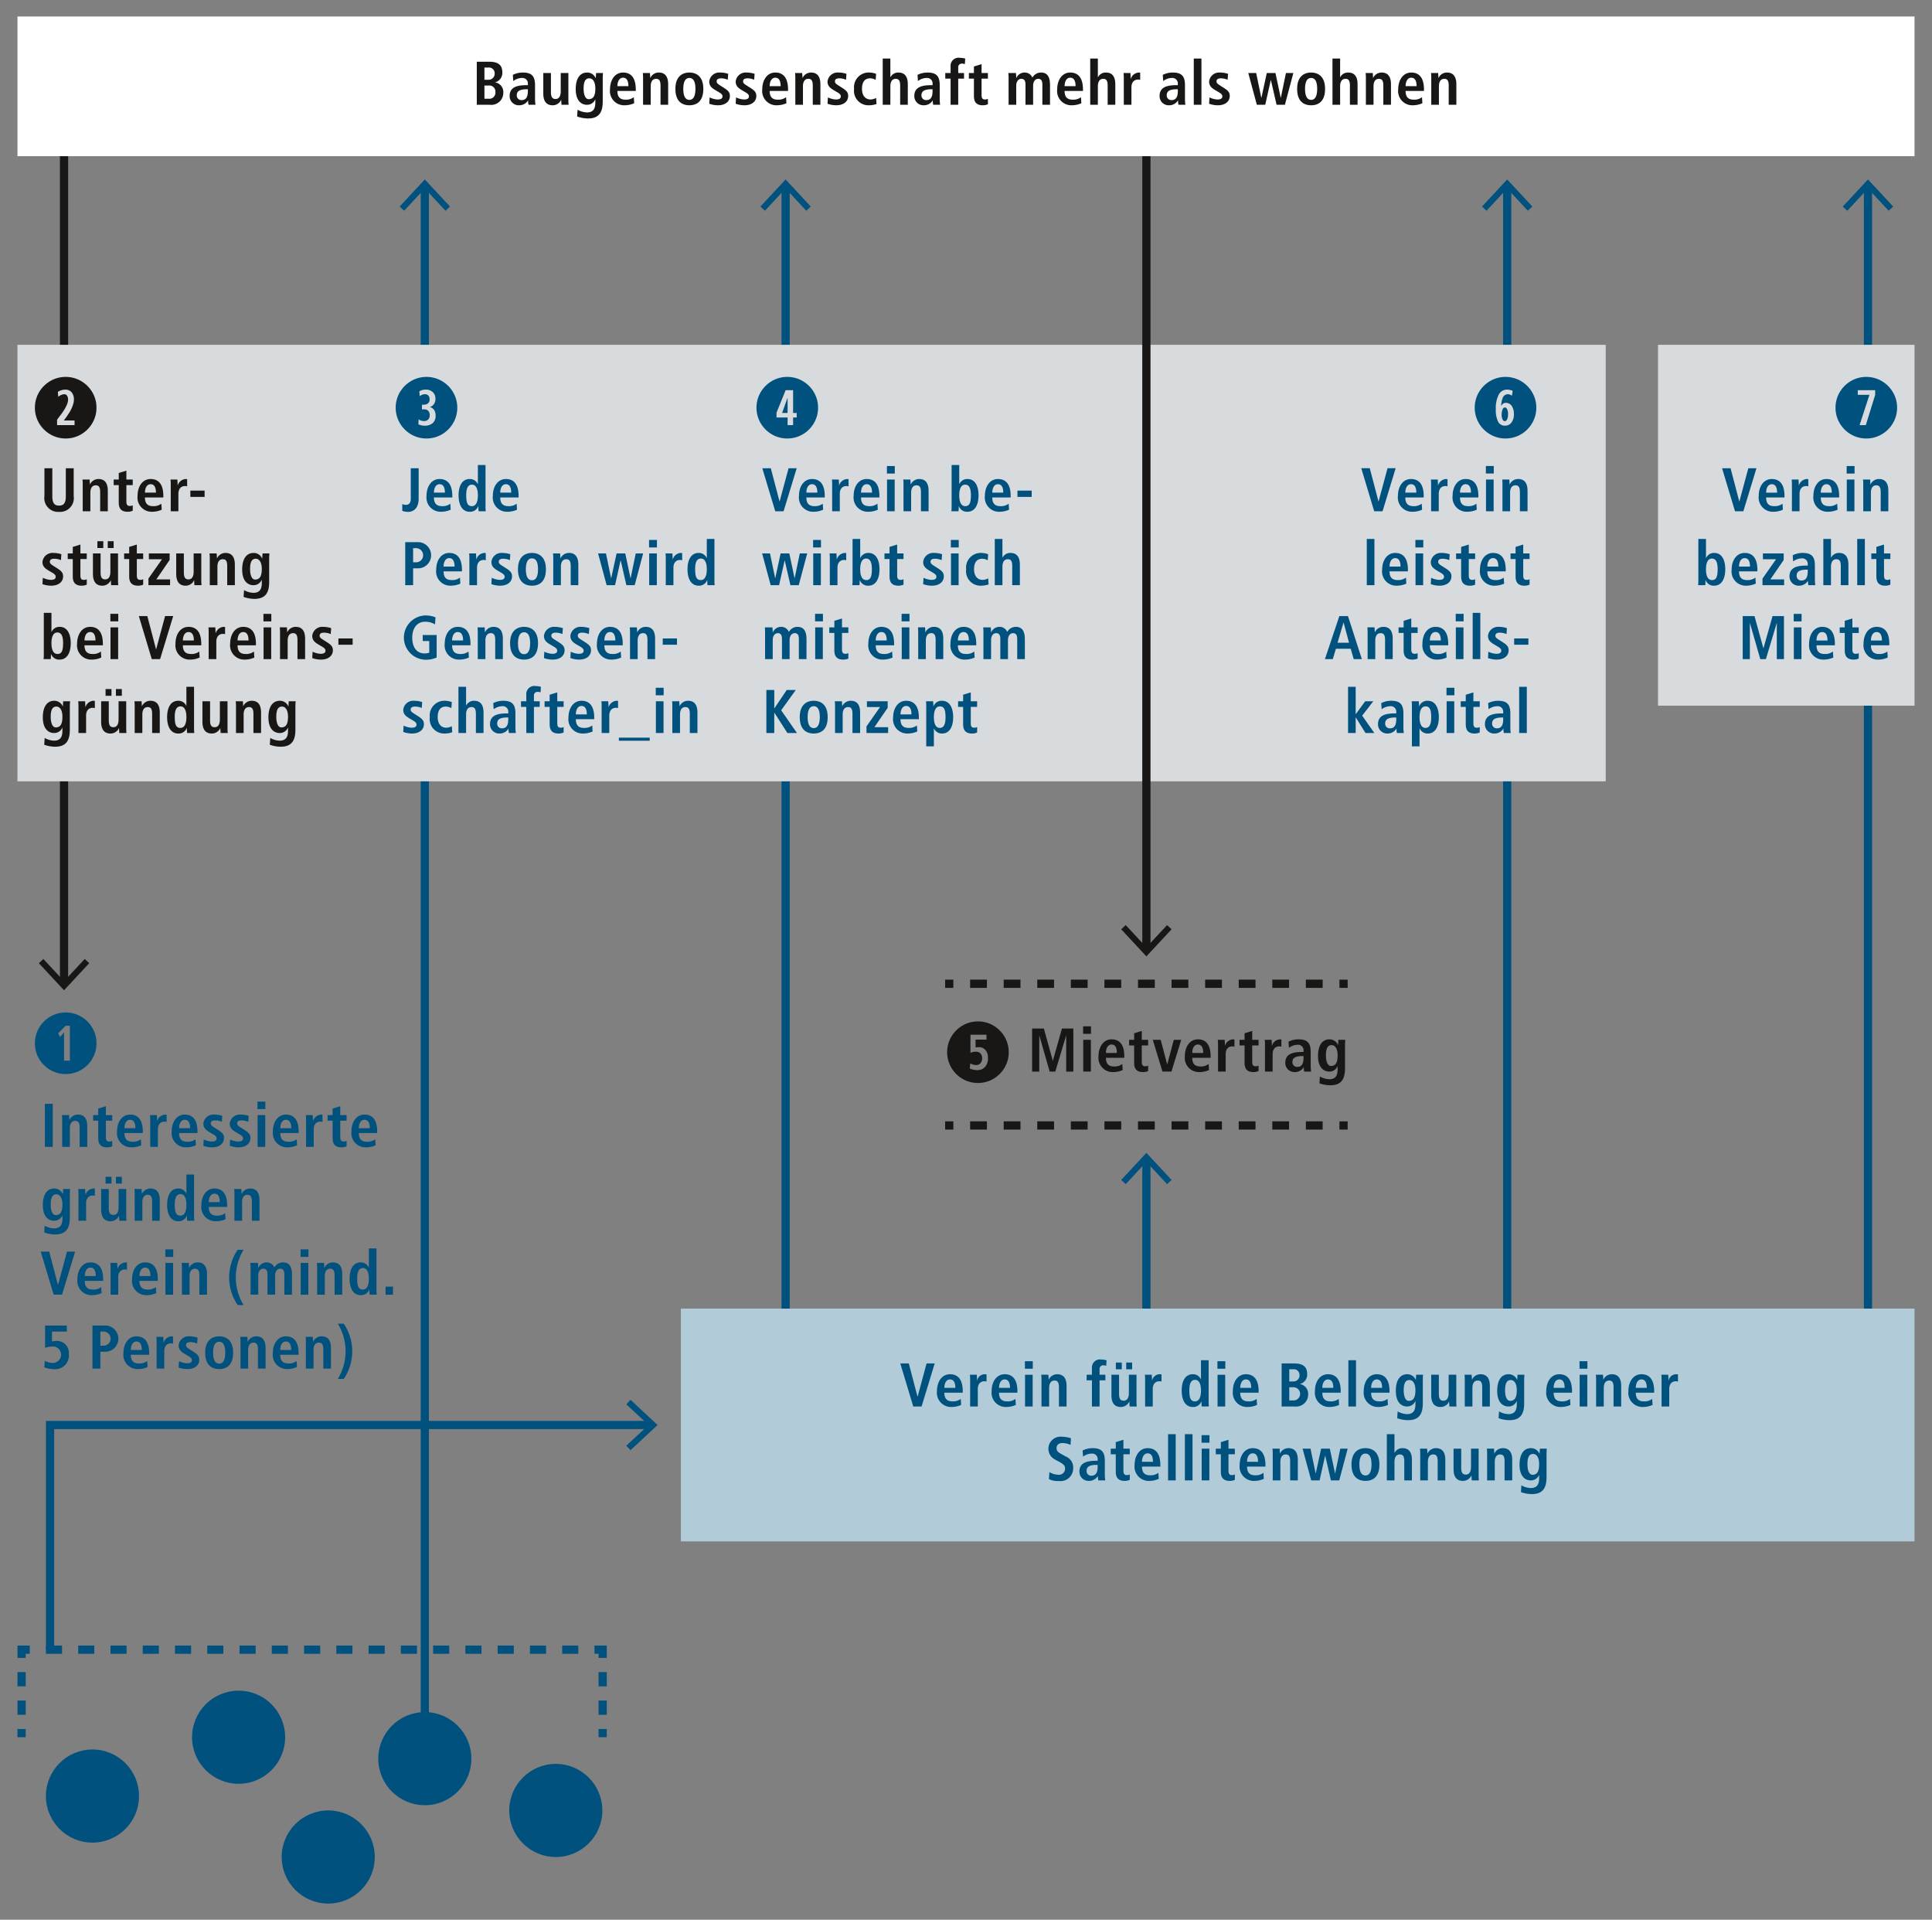 <svg id="grafik_umgewandelt" data-name="grafik umgewandelt" xmlns="http://www.w3.org/2000/svg" viewBox="0 0 235.28 233.74"><rect x="0" y="0" width="235.28" height="233.74" fill="#808080" stroke="none"/><defs><style>.cls-1{fill:#00517e}.cls-2{fill:#181716}.cls-3{fill:#d8dbdd}.cls-4{fill:#b2cbd8}.cls-5{fill:#fff}</style></defs><path class="cls-1" d="M51.234 22.663H52.234V215.155H51.234z"/><path class="cls-1" d="M54.802 25.149L54.252 25.66 51.735 22.951 49.217 25.66 48.668 25.149 51.735 21.85 54.802 25.149z"/><path class="cls-1" d="M95.171 22.663H96.171V161.107H95.171z"/><path class="cls-1" d="M98.739 25.149L98.189 25.66 95.672 22.951 93.154 25.66 92.605 25.149 95.672 21.85 98.739 25.149z"/><path class="cls-1" d="M183.046 22.663H184.046V161.107H183.046z"/><path class="cls-1" d="M186.613 25.149L186.063 25.66 183.546 22.951 181.028 25.66 180.479 25.149 183.546 21.85 186.613 25.149z"/><path class="cls-1" d="M226.982 22.663H227.982V161.107H226.982z"/><path class="cls-1" d="M230.55 25.149L230 25.66 227.483 22.951 224.965 25.66 224.416 25.149 227.483 21.85 230.55 25.149z"/><path class="cls-2" d="M7.298 16.975H8.298V119.76H7.298z"/><path class="cls-2" d="M4.73 117.275L5.279 116.763 7.797 119.472 10.315 116.763 10.864 117.275 7.797 120.573 4.73 117.275z"/><path class="cls-3" d="M2.125 41.983H195.545V95.133H2.125z"/><path class="cls-3" d="M201.914 41.983H233.152V85.92H201.914z"/><circle class="cls-1" cx="11.26" cy="218.683" r="5.669"/><circle class="cls-1" cx="29.057" cy="211.52" r="5.669"/><circle class="cls-1" cx="51.734" cy="214.13" r="5.669"/><circle class="cls-1" cx="67.685" cy="220.435" r="5.669"/><circle class="cls-1" cx="39.972" cy="226.104" r="5.669"/><path class="cls-1" d="M139.108 141.181H140.108V160.641H139.108z"/><path class="cls-1" d="M142.676 143.666L142.126 144.178 139.609 141.469 137.091 144.178 136.542 143.666 139.609 140.368 142.676 143.666z"/><path class="cls-2" d="M139.108 16.975H140.108V115.633H139.108z"/><path class="cls-2" d="M136.541 113.148L137.09 112.637 139.608 115.346 142.126 112.637 142.675 113.148 139.608 116.447 136.541 113.148z"/><path class="cls-1" transform="rotate(-89.888 2.627 211.02)" d="M2.127 210.519H3.127V211.519H2.127z"/><path class="cls-1" d="M3.128 208.787h-1v-1.732h1zm0-3.464h-1v-1.731h1z"/><path class="cls-1" d="M3.128 201.859L2.128 201.859 2.128 200.359 3.628 200.359 3.628 201.359 3.128 201.359 3.128 201.859z"/><path class="cls-1" d="M70.428 201.36h-1.965v-1h1.965zm-3.93 0h-1.964v-1h1.964zm-3.929 0h-1.965v-1h1.965zm-3.93 0h-1.964v-1h1.965zm-3.93 0h-1.964v-1h1.965zm-3.929 0h-1.964v-1h1.965zm-3.93 0h-1.963v-1h1.964zm-3.93 0h-1.963v-1h1.965zm-3.93 0h-1.962v-1h1.964zm-3.928 0h-1.963v-1h1.964zm-3.93 0h-1.963v-1h1.965zm-3.93 0H25.24v-1h1.964zm-3.93 0h-1.961v-1h1.964zm-3.93 0h-1.961v-1h1.965zm-3.93 0h-1.96v-1h1.964zm-3.928 0H9.522v-1h1.965zm-3.93 0H5.593v-1h1.965z"/><path class="cls-1" d="M73.893 201.859L72.893 201.859 72.893 201.359 72.393 201.359 72.393 200.359 73.893 200.359 73.893 201.859z"/><path class="cls-1" d="M73.892 208.788h-1v-1.733h1zm0-3.464h-1v-1.732h1z"/><path class="cls-1" d="M72.892 210.519H73.892V211.519H72.892z"/><path class="cls-1" d="M6.597 200.859L5.597 200.859 5.597 173.004 79.268 173.004 79.268 174.004 6.597 174.004 6.597 200.859z"/><path class="cls-1" d="M76.783 176.571L76.271 176.022 78.98 173.504 76.271 170.986 76.783 170.437 80.081 173.504 76.783 176.571z"/><path class="cls-2" d="M115.099 136.534H116.099V137.534H115.099z"/><path class="cls-2" d="M161.074 137.534h-2.045v-1h2.045zm-4.089 0h-2.045v-1h2.045zm-4.089 0h-2.043v-1h2.043zm-4.088 0h-2.044v-1h2.044zm-4.09 0h-2.043v-1h2.044zm-4.088 0h-2.044v-1h2.044zm-4.089 0h-2.044v-1h2.044zm-4.089 0h-2.044v-1h2.044zm-4.089 0h-2.044v-1h2.044zm-4.089 0h-2.044v-1h2.044zm-4.088 0h-2.044v-1h2.044z"/><path class="cls-2" d="M163.119 136.534H164.119V137.534H163.119z"/><path class="cls-2" d="M115.099 119.281H116.099V120.281H115.099z"/><path class="cls-2" d="M161.074 120.28h-2.045v-1h2.045zm-4.089 0h-2.045v-1h2.045zm-4.089 0h-2.043v-1h2.043zm-4.088 0h-2.044v-1h2.044zm-4.09 0h-2.043v-1h2.044zm-4.088 0h-2.044v-1h2.044zm-4.089 0h-2.044v-1h2.044zm-4.089 0h-2.044v-1h2.044zm-4.089 0h-2.044v-1h2.044zm-4.089 0h-2.044v-1h2.044zm-4.088 0h-2.044v-1h2.044z"/><path class="cls-2" d="M163.119 119.281H164.119V120.281H163.119z"/><path class="cls-4" transform="rotate(-180 158.034 173.504)" d="M82.916 159.33H233.152V187.676H82.916z"/><path class="cls-1" d="M55.687 49.64a3.615 3.615 0 0 1-.295 1.46 3.785 3.785 0 0 1-1.995 1.995 3.761 3.761 0 0 1-2.92 0 3.793 3.793 0 0 1-1.995-1.995 3.76 3.76 0 0 1 0-2.92 3.802 3.802 0 0 1 1.995-1.995 3.761 3.761 0 0 1 2.92 0 3.794 3.794 0 0 1 1.995 1.995 3.622 3.622 0 0 1 .295 1.46zm-2.64.98a1.206 1.206 0 0 0-.184-.71.908.908 0 0 0-.526-.35.915.915 0 0 0 .5-.35 1.052 1.052 0 0 0 .19-.64 1.088 1.088 0 0 0-.32-.826 1.211 1.211 0 0 0-.87-.305 1.434 1.434 0 0 0-.48.075 1.208 1.208 0 0 0-.288.135l.02.3a1.4 1.4 0 0 1 .01.16v.12a2.034 2.034 0 0 1 .25-.14.91.91 0 0 1 .41-.09.524.524 0 0 1 .41.165.654.654 0 0 1 .15.455.58.58 0 0 1-.216.505.84.84 0 0 1-.505.155h-.21v.56h.26a.692.692 0 0 1 .495.175.762.762 0 0 1 .186.575.657.657 0 0 1-.19.495.7.7 0 0 1-.51.185 1.083 1.083 0 0 1-.4-.08 1.29 1.29 0 0 1-.25-.12 1.993 1.993 0 0 1-.02.3v.3a1.88 1.88 0 0 0 .28.1 1.64 1.64 0 0 0 .47.061 1.435 1.435 0 0 0 .985-.315 1.133 1.133 0 0 0 .354-.894zm-2.062 6.39v3.71c0 1.14-.608 1.606-1.306 1.606a1.98 1.98 0 0 1-.69-.128v-.825a1.078 1.078 0 0 0 .442.097c.465 0 .593-.345.593-.758V57.01zm3.902 5.053a2.882 2.882 0 0 1-1.156.248 1.73 1.73 0 0 1-1.787-1.937c0-1.156.609-2.05 1.592-2.05.833 0 1.546.488 1.546 2.065v.18h-2.237c0 .66.262 1.059.983 1.059a1.534 1.534 0 0 0 1.014-.301zm-.705-2.08c0-.682-.226-1.028-.646-1.028-.488 0-.691.518-.691 1.028zm4.945-3.363v4.97a4.968 4.968 0 0 0 .03.66h-.871a5.288 5.288 0 0 1-.03-.6h-.023a1.041 1.041 0 0 1-1.028.661c-.961 0-1.359-.916-1.359-1.99 0-1.26.503-1.997 1.336-1.997a1.04 1.04 0 0 1 1 .616h.014v-2.32zm-1.666 5.008c.548 0 .735-.593.735-1.322 0-.75-.21-1.298-.72-1.298-.518 0-.699.503-.699 1.276 0 .894.143 1.344.684 1.344zm5.5.435a2.882 2.882 0 0 1-1.155.248 1.73 1.73 0 0 1-1.787-1.937c0-1.156.608-2.05 1.591-2.05.833 0 1.546.488 1.546 2.065v.18H60.92c0 .66.263 1.059.983 1.059a1.534 1.534 0 0 0 1.014-.301zm-.705-2.08c0-.682-.226-1.028-.646-1.028-.488 0-.691.518-.691 1.028zM49.349 66.01h1.501a1.596 1.596 0 1 1 0 3.19h-.54v2.05h-.96zm1.321 2.456a.86.86 0 1 0 0-1.72h-.36v1.72zm5.392 2.597a2.881 2.881 0 0 1-1.155.248 1.73 1.73 0 0 1-1.787-1.937c0-1.156.608-2.05 1.592-2.05.833 0 1.546.488 1.546 2.065v.18H54.02c0 .66.263 1.059.983 1.059a1.534 1.534 0 0 0 1.014-.301zm-.705-2.08c0-.683-.225-1.028-.645-1.028-.488 0-.692.518-.692 1.028zm1.804-.96a5.307 5.307 0 0 0-.03-.638h.84c.009.232.03.472.03.706h.016a1.078 1.078 0 0 1 .984-.767 1.091 1.091 0 0 1 .157.022v.872a.966.966 0 0 0-.263-.038c-.382 0-.802.233-.802.954v2.117h-.932zm2.726 2.327a2.5 2.5 0 0 0 .968.255c.337 0 .601-.083.601-.383 0-.15-.075-.293-.413-.488l-.383-.226c-.39-.232-.818-.48-.818-1.088a1.231 1.231 0 0 1 1.336-1.096 3.086 3.086 0 0 1 .968.158l-.052.72a2.133 2.133 0 0 0-.819-.172c-.375 0-.533.142-.533.375 0 .21.165.323.436.496l.458.293c.48.307.72.525.72.975 0 .713-.6 1.142-1.441 1.142a3.124 3.124 0 0 1-1.073-.189zm4.897-3.026c.788 0 1.696.413 1.696 1.99 0 1.621-.908 1.997-1.696 1.997s-1.704-.376-1.704-1.997c0-1.577.916-1.99 1.704-1.99zm0 3.326c.6 0 .735-.69.735-1.336s-.134-1.329-.735-1.329-.743.684-.743 1.33.142 1.335.743 1.335zm2.592-2.628a5.266 5.266 0 0 0-.03-.638h.87c.008.196.03.398.03.593h.016a1.127 1.127 0 0 1 1.028-.653c.878 0 1.14.653 1.14 1.435v2.492h-.93v-2.32c0-.593-.15-.84-.533-.84-.487 0-.66.412-.66.908v2.252h-.93zm8.215.218h-.016l-.676 3.01h-1.02l-1.044-3.866h.96l.624 3.011h.015l.654-3.01h1.058l.638 3.01h.015l.624-3.01h.9l-1.028 3.866H76.28zm3.452-2.5h.96v.916h-.96zm.015 1.645h.931v3.866h-.93zm2.021.637a5.286 5.286 0 0 0-.03-.638h.84c.008.233.03.473.03.707h.016a1.078 1.078 0 0 1 .984-.767 1.091 1.091 0 0 1 .157.022v.872a.966.966 0 0 0-.263-.038c-.383 0-.802.233-.802.954v2.117h-.932zm5.926-2.402v4.97a4.968 4.968 0 0 0 .03.66h-.871a5.312 5.312 0 0 1-.03-.6h-.022a1.043 1.043 0 0 1-1.03.662c-.96 0-1.357-.916-1.357-1.99 0-1.261.503-1.997 1.336-1.997a1.04 1.04 0 0 1 .998.616h.015V65.62zm-1.666 5.008c.548 0 .735-.593.735-1.321 0-.751-.21-1.3-.72-1.3-.518 0-.699.504-.699 1.277 0 .893.143 1.344.684 1.344zM51.48 77.315h1.696v2.74a3.116 3.116 0 0 1-1.419.27 2.698 2.698 0 0 1 0-5.39 3.413 3.413 0 0 1 1.277.225l-.053.863a2.34 2.34 0 0 0-1.208-.323c-1.022 0-1.57.841-1.57 1.93 0 1.179.534 1.93 1.517 1.93a1.535 1.535 0 0 0 .556-.097v-1.411h-.796zm5.62 2.748a2.887 2.887 0 0 1-1.156.248 1.73 1.73 0 0 1-1.786-1.937c0-1.157.608-2.05 1.592-2.05.833 0 1.546.488 1.546 2.065v.18h-2.237c0 .66.262 1.059.983 1.059a1.534 1.534 0 0 0 1.014-.301zm-.705-2.08c0-.683-.225-1.028-.645-1.028-.488 0-.692.518-.692 1.028zm1.788-.96a5.307 5.307 0 0 0-.03-.638h.871c.007.195.03.397.03.592h.015a1.127 1.127 0 0 1 1.029-.653c.878 0 1.14.653 1.14 1.435v2.492h-.93v-2.32c0-.593-.15-.84-.534-.84-.487 0-.66.412-.66.908v2.252h-.931zm5.641-.699c.788 0 1.696.413 1.696 1.99 0 1.621-.908 1.997-1.696 1.997s-1.704-.376-1.704-1.997c0-1.577.916-1.99 1.704-1.99zm0 3.326c.6 0 .735-.69.735-1.336s-.134-1.329-.735-1.329-.743.684-.743 1.33.143 1.335.743 1.335zm2.464-.3a2.5 2.5 0 0 0 .969.255c.338 0 .6-.083.6-.383 0-.15-.075-.293-.413-.488l-.383-.226c-.39-.232-.818-.48-.818-1.088a1.231 1.231 0 0 1 1.336-1.096 3.081 3.081 0 0 1 .969.158l-.053.72a2.134 2.134 0 0 0-.818-.172c-.375 0-.534.143-.534.375 0 .211.166.323.436.496l.458.293c.48.308.72.525.72.976 0 .713-.6 1.141-1.44 1.141a3.123 3.123 0 0 1-1.074-.188zm3.218 0a2.5 2.5 0 0 0 .969.255c.337 0 .6-.083.6-.383 0-.15-.075-.293-.413-.488l-.383-.226c-.39-.232-.818-.48-.818-1.088a1.231 1.231 0 0 1 1.336-1.096 3.088 3.088 0 0 1 .969.158l-.053.72a2.133 2.133 0 0 0-.819-.172c-.375 0-.533.142-.533.375 0 .21.165.323.436.496l.458.293c.48.307.72.525.72.975 0 .713-.6 1.142-1.44 1.142a3.123 3.123 0 0 1-1.074-.189zm6.135.713a2.887 2.887 0 0 1-1.156.248 1.73 1.73 0 0 1-1.786-1.937c0-1.157.609-2.05 1.592-2.05.833 0 1.546.488 1.546 2.065v.18H73.6c0 .66.263 1.059.983 1.059a1.534 1.534 0 0 0 1.014-.301zm-.705-2.08c0-.683-.225-1.028-.645-1.028-.488 0-.691.518-.691 1.028zm1.788-.96a5.307 5.307 0 0 0-.03-.638h.871c.007.195.03.397.03.592h.015a1.127 1.127 0 0 1 1.028-.653c.878 0 1.14.653 1.14 1.435v2.492h-.93v-2.32c0-.593-.15-.84-.533-.84-.487 0-.66.412-.66.908v2.252h-.931zm3.986.713h1.734v.766H80.71zM49.153 88.35a2.5 2.5 0 0 0 .969.255c.338 0 .6-.083.6-.383 0-.15-.075-.293-.413-.488l-.382-.226c-.39-.232-.819-.48-.819-1.088a1.231 1.231 0 0 1 1.336-1.096 3.08 3.08 0 0 1 .969.158l-.053.72a2.133 2.133 0 0 0-.818-.172c-.375 0-.533.142-.533.375 0 .21.165.323.435.496l.458.293c.48.307.721.525.721.975 0 .713-.6 1.142-1.441 1.142a3.124 3.124 0 0 1-1.074-.189zm5.922.803a2.635 2.635 0 0 1-.916.158 1.754 1.754 0 0 1-1.816-1.99 1.784 1.784 0 0 1 1.869-1.997 2.538 2.538 0 0 1 .81.158l-.053.736a1.495 1.495 0 0 0-.652-.188c-.706 0-1.014.473-1.014 1.3 0 .72.346 1.275 1.059 1.275a1.497 1.497 0 0 0 .66-.187zm.754-5.533h.931v2.26h.022a1.046 1.046 0 0 1 .961-.556c.878 0 1.141.654 1.141 1.435v2.492h-.93v-2.32c0-.593-.15-.84-.534-.84-.487 0-.66.412-.66.908v2.252h-.931zm4.237 1.99a2.69 2.69 0 0 1 1.224-.286c1.201 0 1.478.586 1.478 1.555v1.688a4.783 4.783 0 0 0 .053.684h-.841a1.925 1.925 0 0 1-.053-.526h-.014a1.242 1.242 0 0 1-1.081.586 1.11 1.11 0 0 1-1.156-1.134c0-1.051.855-1.314 2.034-1.314h.187v-.142a.665.665 0 0 0-.72-.736 1.792 1.792 0 0 0-1.059.375zm1.831 1.749h-.082c-.796 0-1.268.165-1.268.728a.56.56 0 0 0 .593.593c.555 0 .757-.413.757-1.103zm2.196-1.292h-.646v-.682h.646v-.789a.98.98 0 0 1 1.111-1.066 3.313 3.313 0 0 1 .668.09l-.037.676a1.438 1.438 0 0 0-.368-.06.433.433 0 0 0-.444.48v.668h.706v.683h-.706v3.183h-.93zm2.843-1.478l.93-.285v1.08h.774v.683h-.773v2.005c0 .413.15.533.42.533a.724.724 0 0 0 .353-.083v.661a1.436 1.436 0 0 1-.623.128c-.69 0-1.081-.315-1.081-1.127v-2.117h-.616v-.682h.615zm5.234 4.474a2.882 2.882 0 0 1-1.155.248 1.73 1.73 0 0 1-1.787-1.937c0-1.157.608-2.05 1.591-2.05.833 0 1.546.488 1.546 2.065v.18h-2.237c0 .66.263 1.059.983 1.059a1.534 1.534 0 0 0 1.014-.301zm-.705-2.08c0-.683-.226-1.028-.646-1.028-.488 0-.691.518-.691 1.028zm1.803-.96a5.286 5.286 0 0 0-.029-.638h.84c.008.232.03.472.03.706h.016a1.078 1.078 0 0 1 .983-.767 1.095 1.095 0 0 1 .158.022v.872a.967.967 0 0 0-.263-.038c-.383 0-.803.233-.803.954v2.117h-.932zm2.101 3.791h3.754v.375h-3.754zm4.491-6.074h.96v.916h-.96zm.016 1.645h.93v3.866h-.93zm2.004.637a5.286 5.286 0 0 0-.03-.638h.872c.007.196.03.398.03.593h.015a1.128 1.128 0 0 1 1.028-.653c.878 0 1.14.653 1.14 1.435v2.492h-.93v-2.32c0-.593-.15-.84-.533-.84-.487 0-.66.412-.66.908v2.252h-.932zM99.624 49.64a3.616 3.616 0 0 1-.295 1.46 3.784 3.784 0 0 1-1.995 1.995 3.761 3.761 0 0 1-2.92 0 3.794 3.794 0 0 1-1.995-1.995 3.762 3.762 0 0 1 0-2.92 3.803 3.803 0 0 1 1.995-1.995 3.761 3.761 0 0 1 2.92 0 3.793 3.793 0 0 1 1.995 1.995 3.622 3.622 0 0 1 .295 1.46zm-2.6.64h-.44v-2.77h-.91l-1.11 2.74v.58h1.35v.93h.67v-.93h.44zm-1.78 0l.67-1.87v1.87zm-2.41 6.73h1.036l1.059 4.04h.015l1.088-4.04h.991l-1.598 5.24H94.41zm7.408 5.053a2.887 2.887 0 0 1-1.156.248 1.73 1.73 0 0 1-1.786-1.937c0-1.156.608-2.05 1.592-2.05.833 0 1.546.488 1.546 2.065v.18H98.2c0 .66.263 1.059.983 1.059a1.534 1.534 0 0 0 1.014-.301zm-.705-2.08c0-.682-.226-1.028-.646-1.028-.488 0-.69.518-.69 1.028zm1.803-.96a5.307 5.307 0 0 0-.03-.639h.84c.008.233.03.473.03.707h.016a1.078 1.078 0 0 1 .984-.767 1.095 1.095 0 0 1 .157.022v.871a.967.967 0 0 0-.263-.037c-.383 0-.802.233-.802.954v2.117h-.932zm5.56 3.04a2.887 2.887 0 0 1-1.156.248 1.73 1.73 0 0 1-1.786-1.937c0-1.156.608-2.05 1.591-2.05.834 0 1.546.488 1.546 2.065v.18h-2.237c0 .66.263 1.059.983 1.059a1.534 1.534 0 0 0 1.014-.301zm-.705-2.08c0-.682-.226-1.028-.646-1.028-.488 0-.691.518-.691 1.028zm1.814-3.243h.96v.916h-.96zm.015 1.645h.931v3.866h-.93zm2.005.637a5.288 5.288 0 0 0-.03-.638h.87c.008.196.03.398.03.593h.016a1.127 1.127 0 0 1 1.028-.653c.878 0 1.14.653 1.14 1.435v2.492h-.93v-2.32c0-.593-.15-.84-.533-.84-.487 0-.66.412-.66.908v2.252h-.93zm6.788-2.402v2.32h.015a1.04 1.04 0 0 1 .999-.616c.833 0 1.336.736 1.336 1.997 0 1.074-.398 1.99-1.359 1.99a1.041 1.041 0 0 1-1.028-.661h-.022a5.253 5.253 0 0 1-.03.6h-.871a4.985 4.985 0 0 0 .03-.66v-4.97zm.736 5.008c.54 0 .683-.45.683-1.344 0-.773-.18-1.276-.698-1.276-.51 0-.72.547-.72 1.298 0 .729.187 1.322.735 1.322zm5.33.435a2.881 2.881 0 0 1-1.154.248 1.73 1.73 0 0 1-1.788-1.937c0-1.156.609-2.05 1.592-2.05.833 0 1.546.488 1.546 2.065v.18h-2.237c0 .66.262 1.059.983 1.059a1.534 1.534 0 0 0 1.014-.301zm-.704-2.08c0-.682-.226-1.028-.646-1.028-.488 0-.691.518-.691 1.028zm1.727-.247h1.735v.766h-1.735zM95.567 68.24h-.015l-.675 3.01h-1.022l-1.044-3.866h.961l.624 3.011h.015l.653-3.01h1.059l.638 3.01h.014l.623-3.01h.902l-1.028 3.866h-1.014zm3.453-2.5h.96v.916h-.96zm.016 1.645h.93v3.866h-.93zm2.02.637a5.069 5.069 0 0 0-.03-.638h.841c.007.233.03.473.03.707h.015a1.078 1.078 0 0 1 .984-.767 1.095 1.095 0 0 1 .157.022v.872a.967.967 0 0 0-.263-.038c-.382 0-.803.233-.803.954v2.117h-.931zm3.7-2.402v2.32h.015a1.038 1.038 0 0 1 .998-.616c.833 0 1.336.736 1.336 1.997 0 1.074-.397 1.99-1.358 1.99a1.041 1.041 0 0 1-1.028-.661h-.023a5.259 5.259 0 0 1-.03.6h-.87a4.989 4.989 0 0 0 .03-.66v-4.97zm.736 5.008c.54 0 .683-.45.683-1.344 0-.773-.18-1.276-.699-1.276-.51 0-.72.548-.72 1.299 0 .728.187 1.32.736 1.32zm2.835-4.04l.93-.284v1.08h.774v.683h-.773v2.005c0 .413.15.533.42.533a.724.724 0 0 0 .353-.083v.661a1.436 1.436 0 0 1-.623.128c-.69 0-1.08-.315-1.08-1.127v-2.117h-.616v-.682h.615zm4.14 3.762a2.5 2.5 0 0 0 .969.255c.337 0 .6-.083.6-.383 0-.15-.075-.293-.413-.488l-.383-.226c-.39-.232-.818-.48-.818-1.088a1.231 1.231 0 0 1 1.336-1.096 3.08 3.08 0 0 1 .969.158l-.053.72a2.134 2.134 0 0 0-.819-.172c-.375 0-.533.142-.533.375 0 .21.165.323.436.496l.458.293c.48.307.72.525.72.975 0 .713-.6 1.142-1.44 1.142a3.123 3.123 0 0 1-1.074-.189zm3.328-4.61h.96v.916h-.96zm.015 1.645h.931v3.866h-.93zm4.582 3.768a2.636 2.636 0 0 1-.915.158 1.754 1.754 0 0 1-1.817-1.99 1.784 1.784 0 0 1 1.87-1.997 2.538 2.538 0 0 1 .81.158l-.053.736a1.495 1.495 0 0 0-.652-.188c-.706 0-1.014.473-1.014 1.3 0 .72.346 1.275 1.059 1.275a1.497 1.497 0 0 0 .66-.187zm.752-5.533h.932v2.26h.023a1.046 1.046 0 0 1 .96-.556c.878 0 1.141.654 1.141 1.435v2.492h-.93v-2.32c0-.593-.15-.84-.533-.84-.487 0-.66.412-.66.908v2.252h-.932zM93.172 77.015a6.18 6.18 0 0 0-.03-.63h.931c.008.202.03.405.03.608h.015a1.076 1.076 0 0 1 .975-.669 1.002 1.002 0 0 1 .977.616 1.196 1.196 0 0 1 1.036-.616c.84 0 1.11.6 1.11 1.539v2.388h-.93v-2.44c0-.48-.15-.72-.496-.72-.413 0-.63.39-.63.818v2.342h-.931v-2.44c0-.48-.15-.72-.496-.72-.412 0-.63.39-.63.818v2.342h-.932zm6.087-2.275h.96v.916h-.96zm.015 1.645h.931v3.866h-.93zm2.333-.796l.931-.285v1.08h.773v.683h-.773v2.005c0 .413.15.533.42.533a.724.724 0 0 0 .354-.083v.661a1.436 1.436 0 0 1-.624.128c-.69 0-1.08-.315-1.08-1.127v-2.117h-.616v-.682h.615zm7.082 4.474a2.888 2.888 0 0 1-1.156.248 1.73 1.73 0 0 1-1.786-1.937c0-1.157.608-2.05 1.592-2.05.833 0 1.546.488 1.546 2.065v.18h-2.238c0 .66.263 1.059.984 1.059a1.534 1.534 0 0 0 1.014-.301zm-.705-2.08c0-.683-.225-1.028-.645-1.028-.488 0-.692.518-.692 1.028zm1.814-3.243h.96v.916h-.96zm.015 1.645h.931v3.866h-.93zm2.005.637a5.266 5.266 0 0 0-.03-.638h.87c.008.196.03.398.03.593h.016a1.128 1.128 0 0 1 1.028-.653c.878 0 1.14.653 1.14 1.435v2.492h-.93v-2.32c0-.593-.15-.84-.533-.84-.487 0-.66.412-.66.908v2.252h-.93zm6.874 3.041a2.881 2.881 0 0 1-1.155.248 1.73 1.73 0 0 1-1.787-1.937c0-1.157.608-2.05 1.592-2.05.833 0 1.546.488 1.546 2.065v.18h-2.238c0 .66.263 1.059.983 1.059a1.534 1.534 0 0 0 1.014-.301zm-.705-2.08c0-.683-.225-1.028-.645-1.028-.488 0-.692.518-.692 1.028zm1.776-.968a6.18 6.18 0 0 0-.03-.63h.931c.008.202.03.405.03.608h.015a1.076 1.076 0 0 1 .975-.669 1.001 1.001 0 0 1 .977.616 1.196 1.196 0 0 1 1.036-.616c.84 0 1.11.6 1.11 1.539v2.388h-.93v-2.44c0-.48-.15-.72-.496-.72-.413 0-.63.39-.63.818v2.342h-.931v-2.44c0-.48-.15-.72-.496-.72-.412 0-.63.39-.63.818v2.342h-.932zM93.33 84.01h.961v2.223h.022l1.495-2.223h1.103l-1.78 2.47 1.923 2.77H95.89l-1.576-2.462h-.023v2.462h-.961zm5.769 1.314c.788 0 1.696.413 1.696 1.99 0 1.621-.908 1.997-1.696 1.997s-1.704-.376-1.704-1.997c0-1.577.916-1.99 1.704-1.99zm0 3.326c.6 0 .735-.69.735-1.336s-.135-1.329-.735-1.329-.744.684-.744 1.33.143 1.335.744 1.335zm2.592-2.628a5.288 5.288 0 0 0-.03-.638h.87c.008.196.03.398.03.593h.016a1.127 1.127 0 0 1 1.028-.653c.878 0 1.14.653 1.14 1.435v2.492h-.93v-2.32c0-.593-.15-.84-.533-.84-.487 0-.66.412-.66.908v2.252h-.93zm3.829 2.425l1.651-2.356h-1.598v-.706h2.53v.795l-1.622 2.364h1.674v.706h-2.635zm6.186.616a2.882 2.882 0 0 1-1.155.248 1.73 1.73 0 0 1-1.787-1.937c0-1.157.608-2.05 1.591-2.05.833 0 1.546.488 1.546 2.065v.18h-2.237c0 .66.263 1.059.983 1.059a1.534 1.534 0 0 0 1.014-.301zm-.705-2.08c0-.683-.226-1.028-.646-1.028-.488 0-.691.518-.691 1.028zm1.796-.938a4.97 4.97 0 0 0-.03-.66h.87a5.232 5.232 0 0 1 .03.6h.023a1.04 1.04 0 0 1 1.029-.66c.96 0 1.358.915 1.358 1.99 0 1.26-.503 1.996-1.336 1.996a1.04 1.04 0 0 1-.999-.616h-.014v2.177h-.931zm1.651 2.583c.519 0 .698-.503.698-1.277 0-.893-.142-1.343-.683-1.343-.548 0-.735.592-.735 1.32 0 .752.21 1.3.72 1.3zm2.843-4.04l.93-.284v1.08h.774v.683h-.773v2.005c0 .413.15.533.42.533a.724.724 0 0 0 .353-.083v.661a1.436 1.436 0 0 1-.623.128c-.69 0-1.081-.315-1.081-1.127v-2.117h-.615v-.682h.615zm69.8-34.948a3.615 3.615 0 0 1-.294 1.46 3.785 3.785 0 0 1-1.995 1.995 3.761 3.761 0 0 1-2.92 0 3.793 3.793 0 0 1-1.995-1.995 3.76 3.76 0 0 1 0-2.92 3.802 3.802 0 0 1 1.995-1.995 3.761 3.761 0 0 1 2.92 0 3.794 3.794 0 0 1 1.995 1.995 3.622 3.622 0 0 1 .295 1.46zm-2.73.79a1.707 1.707 0 0 0-.264-1.015.879.879 0 0 0-.756-.365.5.5 0 0 0-.35.15 1.371 1.371 0 0 0-.094.105.706.706 0 0 0-.085.135 3.656 3.656 0 0 1 .05-.5 2.117 2.117 0 0 1 .11-.41.68.68 0 0 1 .64-.53.71.71 0 0 1 .3.06c.086.04.16.078.22.11a.203.203 0 0 0 .01-.08.831.831 0 0 1 .02-.16 1.395 1.395 0 0 0 .026-.184.927.927 0 0 1 .024-.165 2.989 2.989 0 0 0-.28-.09 1.504 1.504 0 0 0-.4-.05 1.115 1.115 0 0 0-1.014.61 3.515 3.515 0 0 0-.355 1.75 3.167 3.167 0 0 0 .285 1.555.908.908 0 0 0 .825.474.96.96 0 0 0 .79-.38 1.608 1.608 0 0 0 .3-1.02zm-.71.01a1.431 1.431 0 0 1-.11.605c-.073.158-.162.236-.269.236-.153 0-.263-.107-.33-.32a1.39 1.39 0 0 1-.07-.35 2.003 2.003 0 0 1 .12-.786.323.323 0 0 1 .28-.214c.114 0 .205.074.275.224a1.446 1.446 0 0 1 .105.606zm-17.876 6.57h1.036l1.059 4.04h.016l1.088-4.04h.99l-1.598 5.24h-1.014zm7.409 5.053a2.887 2.887 0 0 1-1.157.248 1.73 1.73 0 0 1-1.786-1.937c0-1.156.609-2.05 1.592-2.05.833 0 1.546.488 1.546 2.065v.18h-2.238c0 .66.263 1.059.984 1.059a1.534 1.534 0 0 0 1.014-.301zm-.705-2.08c0-.682-.226-1.028-.646-1.028-.488 0-.692.518-.692 1.028zm1.802-.96a5.286 5.286 0 0 0-.03-.639h.84c.009.233.03.473.03.707h.017a1.078 1.078 0 0 1 .983-.767 1.095 1.095 0 0 1 .157.022v.871a.967.967 0 0 0-.262-.037c-.383 0-.803.233-.803.954v2.117h-.932zm5.56 3.04a2.887 2.887 0 0 1-1.156.248 1.73 1.73 0 0 1-1.786-1.937c0-1.156.609-2.05 1.592-2.05.833 0 1.546.488 1.546 2.065v.18H177.8c0 .66.263 1.059.983 1.059a1.534 1.534 0 0 0 1.014-.301zm-.704-2.08c0-.682-.226-1.028-.646-1.028-.488 0-.691.518-.691 1.028zm1.813-3.243h.961v.916h-.961zm.016 1.645h.93v3.866h-.93zm2.005.637a5.288 5.288 0 0 0-.03-.638h.87c.007.196.03.398.03.593h.015a1.127 1.127 0 0 1 1.029-.653c.877 0 1.14.653 1.14 1.435v2.492h-.93v-2.32c0-.593-.15-.84-.534-.84-.487 0-.66.412-.66.908v2.252h-.93zm-16.524 6.598h.93v5.63h-.93zm4.815 5.443a2.888 2.888 0 0 1-1.157.248 1.73 1.73 0 0 1-1.786-1.937c0-1.157.609-2.05 1.592-2.05.833 0 1.546.488 1.546 2.065v.18h-2.237c0 .66.263 1.059.983 1.059a1.534 1.534 0 0 0 1.014-.301zm-.705-2.08c0-.683-.226-1.028-.646-1.028-.488 0-.691.518-.691 1.028zm1.81-3.243h.961v.916h-.96zm.016 1.645h.93v3.866h-.93zm1.903 2.965a2.5 2.5 0 0 0 .969.255c.337 0 .6-.083.6-.383 0-.15-.075-.293-.413-.488l-.382-.226c-.391-.232-.819-.48-.819-1.088a1.231 1.231 0 0 1 1.336-1.096 3.086 3.086 0 0 1 .969.158l-.053.72a2.133 2.133 0 0 0-.818-.172c-.375 0-.533.142-.533.375 0 .21.165.323.435.496l.458.293c.48.307.72.525.72.975 0 .713-.6 1.142-1.44 1.142a3.123 3.123 0 0 1-1.074-.189zm3.652-3.761l.931-.285v1.08h.774v.683h-.774v2.005c0 .413.15.533.421.533a.724.724 0 0 0 .352-.083v.661a1.436 1.436 0 0 1-.623.128c-.69 0-1.08-.315-1.08-1.127v-2.117h-.616v-.682h.615zm5.236 4.474a2.888 2.888 0 0 1-1.157.248 1.73 1.73 0 0 1-1.786-1.937c0-1.157.609-2.05 1.592-2.05.833 0 1.546.488 1.546 2.065v.18h-2.237c0 .66.262 1.059.983 1.059a1.534 1.534 0 0 0 1.014-.301zm-.705-2.08c0-.683-.226-1.028-.646-1.028-.488 0-.691.518-.691 1.028zm2.1-2.394l.93-.285v1.08h.773v.683h-.773v2.005c0 .413.15.533.42.533a.724.724 0 0 0 .353-.083v.661a1.436 1.436 0 0 1-.623.128c-.69 0-1.08-.315-1.08-1.127v-2.117h-.616v-.682h.615zm-20.08 12.4h-1.803l-.375 1.262h-.961l1.757-5.24h1.05l1.69 5.24h-.991zm-.204-.735l-.661-2.448h-.015l-.72 2.448zm2.264-1.232a5.307 5.307 0 0 0-.03-.638h.872c.006.196.029.398.029.593h.016a1.127 1.127 0 0 1 1.028-.653c.878 0 1.14.653 1.14 1.435v2.492h-.93v-2.32c0-.593-.15-.84-.533-.84-.488 0-.66.412-.66.908v2.252h-.932zm4.386-1.433l.93-.285v1.08h.774v.683h-.774v2.005c0 .413.15.533.421.533a.724.724 0 0 0 .353-.083v.661a1.436 1.436 0 0 1-.623.128c-.69 0-1.081-.315-1.081-1.127v-2.117h-.616v-.682h.616zm5.234 4.474a2.882 2.882 0 0 1-1.155.248 1.73 1.73 0 0 1-1.788-1.937c0-1.157.609-2.05 1.592-2.05.833 0 1.546.488 1.546 2.065v.18h-2.237c0 .66.263 1.059.983 1.059a1.534 1.534 0 0 0 1.014-.301zm-.705-2.08c0-.683-.226-1.028-.646-1.028-.488 0-.691.518-.691 1.028zm1.814-3.243h.961v.916h-.96zm.016 1.645h.93v3.866h-.93zm2.05-1.765h.93v5.63h-.93zm1.91 4.73a2.5 2.5 0 0 0 .97.255c.336 0 .6-.083.6-.383 0-.15-.075-.293-.413-.488l-.383-.226c-.39-.232-.818-.48-.818-1.088a1.231 1.231 0 0 1 1.336-1.096 3.087 3.087 0 0 1 .969.158l-.053.72a2.134 2.134 0 0 0-.819-.172c-.375 0-.533.142-.533.375 0 .21.165.323.436.496l.458.293c.48.307.72.525.72.975 0 .713-.6 1.142-1.44 1.142a3.123 3.123 0 0 1-1.074-.189zm3.141-1.614h1.735v.766h-1.734zm-20.229 5.884h.93v3.312h.023l1.134-1.547h.99l-1.358 1.749 1.486 2.117h-1.081l-1.17-1.885h-.023v1.885h-.931zm4.039 1.99a2.69 2.69 0 0 1 1.224-.286c1.2 0 1.478.586 1.478 1.555v1.688a4.768 4.768 0 0 0 .053.684h-.84a1.925 1.925 0 0 1-.054-.526h-.014a1.244 1.244 0 0 1-1.081.586 1.11 1.11 0 0 1-1.157-1.134c0-1.051.856-1.314 2.035-1.314h.187v-.143a.665.665 0 0 0-.72-.735 1.785 1.785 0 0 0-1.058.375zm1.831 1.749h-.082c-.796 0-1.268.165-1.268.728a.56.56 0 0 0 .592.593c.556 0 .758-.413.758-1.103zm1.906-1.314a4.99 4.99 0 0 0-.03-.66h.871a5.232 5.232 0 0 1 .03.6h.023a1.04 1.04 0 0 1 1.028-.66c.961 0 1.359.915 1.359 1.99 0 1.26-.503 1.996-1.336 1.996a1.038 1.038 0 0 1-.999-.616h-.015v2.177h-.93zm1.652 2.583c.518 0 .698-.503.698-1.277 0-.893-.143-1.343-.683-1.343-.549 0-.736.592-.736 1.32 0 .752.21 1.3.72 1.3zm2.56-4.888h.961v.916h-.96zm.016 1.645h.93v3.866h-.93zm2.33-.796l.93-.285v1.08h.774v.683h-.773v2.005c0 .413.15.533.42.533a.723.723 0 0 0 .353-.083v.661a1.436 1.436 0 0 1-.623.128c-.69 0-1.081-.315-1.081-1.127v-2.117h-.615v-.682h.615zm2.727 1.021a2.69 2.69 0 0 1 1.224-.286c1.201 0 1.479.586 1.479 1.555v1.688a4.766 4.766 0 0 0 .052.684h-.84a1.925 1.925 0 0 1-.053-.526h-.015a1.243 1.243 0 0 1-1.08.586 1.11 1.11 0 0 1-1.157-1.134c0-1.051.855-1.314 2.034-1.314h.187v-.143a.665.665 0 0 0-.72-.735 1.792 1.792 0 0 0-1.059.375zm1.831 1.749h-.082c-.795 0-1.268.165-1.268.728a.56.56 0 0 0 .593.593c.555 0 .758-.413.758-1.103zm1.946-3.739h.93v5.63h-.93zm46.025-33.98a3.615 3.615 0 0 1-.295 1.46 3.785 3.785 0 0 1-1.995 1.995 3.761 3.761 0 0 1-2.92 0 3.793 3.793 0 0 1-1.995-1.995 3.76 3.76 0 0 1 0-2.92 3.802 3.802 0 0 1 1.995-1.995 3.761 3.761 0 0 1 2.92 0 3.794 3.794 0 0 1 1.995 1.995 3.622 3.622 0 0 1 .295 1.46zm-2.67-2.13h-2.12v.56h1.421l-1.2 3.69h.76l1.14-3.68zm-18.646 9.5h1.036l1.059 4.04h.015l1.088-4.04h.991l-1.598 5.24h-1.014zm7.408 5.053a2.887 2.887 0 0 1-1.156.248 1.73 1.73 0 0 1-1.786-1.937c0-1.156.608-2.05 1.591-2.05.833 0 1.546.488 1.546 2.065v.18h-2.237c0 .66.263 1.059.983 1.059a1.534 1.534 0 0 0 1.014-.301zm-.705-2.08c0-.682-.226-1.028-.646-1.028-.488 0-.691.518-.691 1.028zm1.803-.96a5.286 5.286 0 0 0-.03-.639h.84c.008.233.03.473.03.707h.016a1.078 1.078 0 0 1 .983-.767 1.095 1.095 0 0 1 .158.022v.871a.967.967 0 0 0-.263-.037c-.383 0-.803.233-.803.954v2.117h-.931zm5.56 3.04a2.887 2.887 0 0 1-1.156.248 1.73 1.73 0 0 1-1.786-1.937c0-1.156.608-2.05 1.592-2.05.833 0 1.546.488 1.546 2.065v.18h-2.238c0 .66.263 1.059.984 1.059a1.534 1.534 0 0 0 1.013-.301zm-.705-2.08c0-.682-.225-1.028-.645-1.028-.489 0-.692.518-.692 1.028zm1.814-3.243h.96v.916h-.96zm.015 1.645h.93v3.866h-.93zm2.005.637a5.288 5.288 0 0 0-.03-.638h.87c.008.196.03.398.03.593h.016a1.127 1.127 0 0 1 1.028-.653c.878 0 1.14.653 1.14 1.435v2.492h-.93v-2.32c0-.593-.15-.84-.533-.84-.487 0-.66.412-.66.908v2.252h-.93zm-19.153 6.598v2.32h.014a1.04 1.04 0 0 1 1-.616c.832 0 1.335.736 1.335 1.997 0 1.074-.397 1.99-1.358 1.99a1.041 1.041 0 0 1-1.028-.661h-.023a5.253 5.253 0 0 1-.03.6h-.87a4.985 4.985 0 0 0 .03-.66v-4.97zm.735 5.008c.541 0 .684-.45.684-1.344 0-.773-.18-1.276-.699-1.276-.51 0-.72.548-.72 1.299 0 .728.187 1.32.735 1.32zm5.331.435a2.881 2.881 0 0 1-1.155.248 1.73 1.73 0 0 1-1.787-1.937c0-1.157.608-2.05 1.592-2.05.833 0 1.545.488 1.545 2.065v.18h-2.237c0 .66.263 1.059.984 1.059a1.534 1.534 0 0 0 1.013-.301zm-.705-2.08c0-.683-.225-1.028-.645-1.028-.489 0-.692.518-.692 1.028zm1.52 1.464l1.653-2.356h-1.6v-.706h2.53v.795l-1.622 2.364h1.675v.706h-2.636zm3.68-2.837a2.69 2.69 0 0 1 1.223-.286c1.201 0 1.479.586 1.479 1.555v1.688a4.766 4.766 0 0 0 .052.684h-.84a1.925 1.925 0 0 1-.053-.526h-.015a1.243 1.243 0 0 1-1.081.586 1.11 1.11 0 0 1-1.156-1.134c0-1.051.855-1.314 2.034-1.314h.187v-.143a.665.665 0 0 0-.72-.735 1.792 1.792 0 0 0-1.059.375zm1.83 1.749h-.082c-.795 0-1.268.165-1.268.728a.56.56 0 0 0 .593.593c.555 0 .757-.413.757-1.103zm1.9-3.739h.931v2.26H223a1.047 1.047 0 0 1 .961-.556c.878 0 1.14.654 1.14 1.435v2.492h-.93v-2.32c0-.593-.15-.84-.533-.84-.488 0-.66.412-.66.908v2.252h-.931zm4.127 0h.93v5.63h-.93zm2.332.969l.93-.285v1.08h.774v.683h-.774v2.005c0 .413.15.533.421.533a.724.724 0 0 0 .353-.083v.661a1.436 1.436 0 0 1-.623.128c-.69 0-1.081-.315-1.081-1.127v-2.117h-.615v-.682h.615zm-12.125 9.293h-.015l-1.313 4.369h-.684l-1.254-4.37h-.014v4.37h-.871v-5.24h1.433l1.082 3.91h.015l1.104-3.91h1.388v5.24h-.871zm2.057-1.142h.961v.916h-.96zm.016 1.645h.93v3.866h-.93zm4.805 3.678a2.888 2.888 0 0 1-1.157.248 1.73 1.73 0 0 1-1.786-1.937c0-1.157.609-2.05 1.592-2.05.833 0 1.546.488 1.546 2.065v.18h-2.237c0 .66.262 1.059.983 1.059a1.534 1.534 0 0 0 1.014-.301zm-.705-2.08c0-.683-.226-1.028-.646-1.028-.488 0-.691.518-.691 1.028zm2.1-2.394l.93-.285v1.08h.774v.683h-.773v2.005c0 .413.15.533.42.533a.724.724 0 0 0 .353-.083v.661a1.436 1.436 0 0 1-.623.128c-.69 0-1.08-.315-1.08-1.127v-2.117h-.616v-.682h.615zm5.235 4.474a2.881 2.881 0 0 1-1.156.248 1.73 1.73 0 0 1-1.787-1.937c0-1.157.609-2.05 1.592-2.05.833 0 1.546.488 1.546 2.065v.18h-2.237c0 .66.262 1.059.983 1.059a1.534 1.534 0 0 0 1.014-.301zm-.705-2.08c0-.683-.226-1.028-.646-1.028-.488 0-.691.518-.691 1.028z"/><path class="cls-2" d="M11.749 49.64a3.616 3.616 0 0 1-.295 1.46 3.784 3.784 0 0 1-1.995 1.995 3.761 3.761 0 0 1-2.92 0A3.794 3.794 0 0 1 4.544 51.1a3.762 3.762 0 0 1 0-2.92 3.803 3.803 0 0 1 1.995-1.995 3.761 3.761 0 0 1 2.92 0 3.793 3.793 0 0 1 1.995 1.995 3.622 3.622 0 0 1 .295 1.46zm-2.67 1.56H7.77a10.32 10.32 0 0 0 .63-.9 3.179 3.179 0 0 0 .17-.28 4.262 4.262 0 0 0 .195-.404 4.097 4.097 0 0 0 .165-.471 1.78 1.78 0 0 0 .07-.484 1.33 1.33 0 0 0-.28-.896.956.956 0 0 0-.76-.324 1.587 1.587 0 0 0-.55.095 1.362 1.362 0 0 0-.37.184c.013.094.023.19.03.29l.02.3a.829.829 0 0 1 .1-.079 1.078 1.078 0 0 1 .175-.1 1.79 1.79 0 0 1 .23-.09.836.836 0 0 1 .255-.04.371.371 0 0 1 .314.18.784.784 0 0 1 .125.46 1.54 1.54 0 0 1-.135.62 4.754 4.754 0 0 1-.314.6 6.468 6.468 0 0 1-.44.645c-.153.197-.304.398-.45.605v.65h2.13zm-2.708 5.81v3.394c0 .871.263 1.156.825 1.156.55 0 .819-.285.819-1.156V57.01h.96v3.394a1.68 1.68 0 0 1-1.779 1.922 1.682 1.682 0 0 1-1.786-1.922V57.01zm3.703 2.012a5.307 5.307 0 0 0-.03-.638h.872c.007.196.03.398.03.593h.015a1.127 1.127 0 0 1 1.028-.653c.878 0 1.14.653 1.14 1.435v2.492h-.93v-2.32c0-.593-.15-.84-.533-.84-.487 0-.66.412-.66.908v2.252h-.932zm4.386-1.433l.93-.285v1.08h.774v.683h-.773v2.005c0 .413.15.533.42.533a.724.724 0 0 0 .353-.083v.661a1.436 1.436 0 0 1-.623.128c-.69 0-1.081-.315-1.081-1.127v-2.117h-.615v-.682h.615zm5.235 4.474a2.888 2.888 0 0 1-1.156.248 1.73 1.73 0 0 1-1.786-1.937c0-1.156.608-2.05 1.592-2.05.833 0 1.546.488 1.546 2.065v.18h-2.238c0 .66.263 1.059.984 1.059a1.534 1.534 0 0 0 1.013-.301zm-.705-2.08c0-.682-.225-1.028-.645-1.028-.489 0-.692.518-.692 1.028zm1.803-.96a5.286 5.286 0 0 0-.03-.639h.84c.008.233.03.473.03.707h.016a1.078 1.078 0 0 1 .984-.767 1.095 1.095 0 0 1 .157.022v.871a.967.967 0 0 0-.263-.037c-.383 0-.803.233-.803.954v2.117h-.931zm2.39.713h1.734v.766h-1.734zM5.215 70.35a2.5 2.5 0 0 0 .969.255c.337 0 .6-.083.6-.383 0-.15-.075-.293-.413-.488l-.383-.226c-.39-.232-.818-.48-.818-1.088a1.231 1.231 0 0 1 1.336-1.096 3.081 3.081 0 0 1 .969.158l-.053.72a2.133 2.133 0 0 0-.819-.172c-.375 0-.533.143-.533.375 0 .211.165.323.436.496l.458.293c.48.308.72.525.72.976 0 .713-.6 1.141-1.44 1.141a3.123 3.123 0 0 1-1.074-.188zm3.647-3.761l.93-.285v1.08h.774v.683h-.773v2.005c0 .413.15.533.42.533a.723.723 0 0 0 .353-.083v.661a1.436 1.436 0 0 1-.623.128c-.69 0-1.08-.315-1.08-1.127v-2.117h-.616v-.682h.615zm5.512 4.024a5.286 5.286 0 0 0 .03.638h-.871c-.007-.196-.03-.398-.03-.593l-.023-.008.008.008a1.125 1.125 0 0 1-1.028.653c-.878 0-1.142-.653-1.142-1.434v-2.492h.932v2.319c0 .594.165.84.556.84.495 0 .637-.45.637-.945v-2.215h.931zm-2.515-4.715h.721v.825h-.72zm1.262 0h.72v.825h-.72zm2.611.69l.931-.284v1.08h.773v.683h-.773v2.005c0 .413.15.533.42.533a.724.724 0 0 0 .354-.083v.661a1.436 1.436 0 0 1-.624.128c-.69 0-1.08-.315-1.08-1.127v-2.117h-.616v-.682h.615zm2.344 3.859l1.652-2.356h-1.6v-.706h2.53v.795l-1.622 2.364h1.675v.706h-2.635zm6.438.166a5.264 5.264 0 0 0 .03.638h-.871c-.007-.196-.03-.398-.03-.593l-.022-.008.007.008a1.125 1.125 0 0 1-1.028.653c-.878 0-1.141-.653-1.141-1.434v-2.492h.931v2.319c0 .594.165.84.556.84.495 0 .637-.45.637-.945v-2.215h.931zm1.033-2.59a5.266 5.266 0 0 0-.03-.638h.87c.008.195.03.397.03.592h.016a1.127 1.127 0 0 1 1.028-.653c.878 0 1.14.653 1.14 1.435v2.492h-.93v-2.32c0-.593-.15-.84-.533-.84-.488 0-.66.412-.66.908v2.252h-.931zm4.172 3.828a2.45 2.45 0 0 0 1.14.33c.878 0 1.022-.607 1.022-1.216v-.368h-.016a1.058 1.058 0 0 1-1.02.654c-.541 0-1.352-.36-1.352-1.922 0-1.067.383-2.005 1.397-2.005a1.105 1.105 0 0 1 1.02.661h.03c0-.203.022-.398.03-.6h.84c-.015.202-.03.405-.03.608v2.852c0 1.21-.368 2.073-1.787 2.073a3.902 3.902 0 0 1-1.328-.24zm1.343-1.284c.585 0 .819-.42.819-1.299 0-.81-.309-1.246-.751-1.238-.489.008-.676.458-.676 1.246 0 .908.293 1.291.608 1.291zM6.266 74.62v2.32h.015a1.038 1.038 0 0 1 .998-.616c.833 0 1.336.736 1.336 1.997 0 1.074-.397 1.99-1.358 1.99a1.041 1.041 0 0 1-1.028-.661h-.023a5.23 5.23 0 0 1-.03.6h-.871a4.968 4.968 0 0 0 .03-.66v-4.97zm.736 5.008c.54 0 .682-.45.682-1.344 0-.773-.18-1.276-.698-1.276-.51 0-.72.548-.72 1.299 0 .728.187 1.32.736 1.32zm5.33.435a2.888 2.888 0 0 1-1.156.248 1.73 1.73 0 0 1-1.786-1.937c0-1.156.608-2.05 1.592-2.05.833 0 1.546.488 1.546 2.065v.18H10.29c0 .66.263 1.059.983 1.059a1.534 1.534 0 0 0 1.014-.301zm-.705-2.08c0-.683-.226-1.028-.646-1.028-.488 0-.691.518-.691 1.028zm1.814-3.243h.961v.916h-.96zm.016 1.645h.93v3.866h-.93zm3.45-1.375h1.034L19 79.05h.016l1.088-4.04h.99l-1.598 5.24h-1.014zm7.406 5.053a2.882 2.882 0 0 1-1.155.248 1.73 1.73 0 0 1-1.787-1.937c0-1.157.608-2.05 1.592-2.05.833 0 1.546.488 1.546 2.065v.18H22.27c0 .66.263 1.059.984 1.059a1.534 1.534 0 0 0 1.014-.301zm-.705-2.08c0-.683-.225-1.028-.645-1.028-.488 0-.692.518-.692 1.028zm1.804-.96a5.307 5.307 0 0 0-.03-.638h.84c.009.232.03.472.03.706h.016a1.078 1.078 0 0 1 .984-.767 1.091 1.091 0 0 1 .157.022v.872a.966.966 0 0 0-.263-.038c-.383 0-.802.233-.802.954v2.117h-.932zm5.56 3.04a2.882 2.882 0 0 1-1.156.248 1.73 1.73 0 0 1-1.787-1.937c0-1.157.609-2.05 1.592-2.05.833 0 1.546.488 1.546 2.065v.18H28.93c0 .66.263 1.059.983 1.059a1.534 1.534 0 0 0 1.014-.301zm-.706-2.08c0-.683-.225-1.028-.645-1.028-.488 0-.691.518-.691 1.028zm1.815-3.243h.96v.916h-.96zm.016 1.645h.93v3.866h-.93zm2.005.637a5.266 5.266 0 0 0-.03-.638h.87c.007.196.03.398.03.593h.015a1.128 1.128 0 0 1 1.028-.653c.878 0 1.141.653 1.141 1.435v2.492h-.93v-2.32c0-.593-.15-.84-.534-.84-.487 0-.66.412-.66.908v2.252h-.93zm3.967 2.328a2.5 2.5 0 0 0 .969.255c.337 0 .6-.083.6-.383 0-.15-.075-.293-.413-.488l-.382-.226c-.39-.232-.819-.48-.819-1.088a1.231 1.231 0 0 1 1.336-1.096 3.086 3.086 0 0 1 .969.158l-.053.72a2.133 2.133 0 0 0-.818-.172c-.375 0-.534.143-.534.375 0 .211.165.323.436.496l.458.293c.48.308.72.525.72.976 0 .713-.6 1.141-1.44 1.141a3.123 3.123 0 0 1-1.074-.188zm3.141-1.614h1.734v.766H41.21zM5.44 89.851a2.458 2.458 0 0 0 1.141.33c.878 0 1.02-.607 1.02-1.216v-.368h-.014a1.058 1.058 0 0 1-1.02.654c-.542 0-1.352-.36-1.352-1.922 0-1.067.383-2.005 1.396-2.005a1.105 1.105 0 0 1 1.02.661h.03c0-.203.023-.398.03-.6h.842c-.016.202-.03.405-.03.608v2.852c0 1.21-.369 2.073-1.787 2.073a3.902 3.902 0 0 1-1.329-.24zm1.344-1.284c.585 0 .817-.42.817-1.299 0-.81-.307-1.246-.75-1.238-.488.008-.675.458-.675 1.246 0 .908.293 1.291.608 1.291zm2.77-2.545a5.088 5.088 0 0 0-.03-.638h.842c.006.233.029.473.029.707h.015a1.078 1.078 0 0 1 .983-.767 1.091 1.091 0 0 1 .158.022v.872a.966.966 0 0 0-.263-.038c-.383 0-.804.233-.804.954v2.117h-.93zm5.817 2.591a5.264 5.264 0 0 0 .03.638h-.871c-.007-.196-.03-.398-.03-.593l-.022-.008.007.008a1.125 1.125 0 0 1-1.028.653c-.878 0-1.14-.653-1.14-1.434v-2.492h.93v2.319c0 .594.165.84.556.84.495 0 .637-.45.637-.945v-2.215h.93zm-2.515-4.715h.721v.825h-.72zm1.261 0h.72v.825h-.72zm2.285 2.124a5.307 5.307 0 0 0-.029-.638h.871c.007.196.03.398.03.593h.015a1.127 1.127 0 0 1 1.028-.653c.878 0 1.14.653 1.14 1.435v2.492h-.93v-2.32c0-.593-.15-.84-.533-.84-.487 0-.66.412-.66.908v2.252h-.932zm7.229-2.402v4.97a4.968 4.968 0 0 0 .03.66h-.871a5.288 5.288 0 0 1-.03-.6h-.022a1.044 1.044 0 0 1-1.03.662c-.96 0-1.357-.916-1.357-1.99 0-1.261.503-1.997 1.336-1.997a1.04 1.04 0 0 1 .998.616h.015V83.62zm-1.666 5.008c.548 0 .735-.593.735-1.321 0-.751-.21-1.3-.72-1.3-.518 0-.699.504-.699 1.277 0 .893.143 1.344.684 1.344zm5.742-.015a5.286 5.286 0 0 0 .03.638h-.871c-.007-.196-.03-.398-.03-.593l-.022-.008.007.008a1.125 1.125 0 0 1-1.028.653c-.878 0-1.14-.653-1.14-1.434v-2.492h.93v2.319c0 .594.165.84.555.84.495 0 .638-.45.638-.945v-2.215h.93zm1.031-2.59a5.286 5.286 0 0 0-.03-.638h.872c.007.195.03.397.03.592h.015a1.128 1.128 0 0 1 1.028-.653c.878 0 1.14.653 1.14 1.435v2.492h-.93v-2.32c0-.593-.15-.84-.533-.84-.487 0-.66.412-.66.908v2.252h-.932zm4.174 3.828a2.449 2.449 0 0 0 1.14.33c.879 0 1.022-.607 1.022-1.216v-.368h-.015a1.058 1.058 0 0 1-1.021.654c-.541 0-1.351-.36-1.351-1.922 0-1.067.382-2.005 1.396-2.005a1.106 1.106 0 0 1 1.02.661h.03c0-.203.023-.398.03-.6h.841c-.015.202-.03.405-.03.608v2.852c0 1.21-.368 2.073-1.787 2.073a3.902 3.902 0 0 1-1.328-.24zm1.344-1.284c.585 0 .818-.42.818-1.299 0-.81-.308-1.246-.75-1.238-.49.008-.677.458-.677 1.246 0 .908.293 1.291.609 1.291z"/><path class="cls-1" d="M11.75 127.026a3.615 3.615 0 0 1-.295 1.46 3.785 3.785 0 0 1-1.995 1.995 3.761 3.761 0 0 1-2.92 0 3.793 3.793 0 0 1-1.995-1.995 3.76 3.76 0 0 1 0-2.92 3.801 3.801 0 0 1 1.995-1.995 3.76 3.76 0 0 1 2.92 0 3.793 3.793 0 0 1 1.995 1.995 3.622 3.622 0 0 1 .295 1.46zm-3.24-2.13h-.52q-.23.23-.455.46l-.455.46.25.45c.04-.053.08-.104.12-.15s.077-.094.11-.14c.04-.047.078-.093.115-.14s.078-.097.125-.15v3.46h.71zm-3.046 9.5h.96v5.24h-.96zm2.111 2.012a5.284 5.284 0 0 0-.03-.638h.872c.007.195.03.397.03.593h.015a1.127 1.127 0 0 1 1.028-.654c.878 0 1.14.654 1.14 1.435v2.492H9.7v-2.32c0-.593-.15-.84-.533-.84-.488 0-.66.412-.66.908v2.252h-.932zm4.387-1.434l.93-.285v1.081h.774v.683h-.773v2.005c0 .413.15.533.42.533a.724.724 0 0 0 .353-.083v.66a1.435 1.435 0 0 1-.623.129c-.69 0-1.081-.316-1.081-1.127v-2.117h-.615v-.683h.615zm5.234 4.475a2.89 2.89 0 0 1-1.156.247 1.73 1.73 0 0 1-1.786-1.937c0-1.156.608-2.05 1.592-2.05.833 0 1.546.488 1.546 2.065v.18h-2.238c0 .66.263 1.059.984 1.059a1.534 1.534 0 0 0 1.013-.3zm-.705-2.08c0-.683-.225-1.029-.645-1.029-.489 0-.692.519-.692 1.028zm1.804-.962a5.086 5.086 0 0 0-.03-.637h.842c.006.232.029.472.029.706h.016a1.078 1.078 0 0 1 .983-.767 1.091 1.091 0 0 1 .157.023v.87a.962.962 0 0 0-.263-.036c-.382 0-.803.232-.803.953v2.117h-.93zm5.56 3.041a2.89 2.89 0 0 1-1.157.248 1.73 1.73 0 0 1-1.786-1.937c0-1.156.608-2.05 1.592-2.05.833 0 1.546.488 1.546 2.065v.18h-2.238c0 .66.263 1.059.984 1.059a1.534 1.534 0 0 0 1.014-.3zm-.706-2.08c0-.682-.225-1.028-.645-1.028-.488 0-.692.519-.692 1.028zm1.662 1.368a2.498 2.498 0 0 0 .968.255c.337 0 .6-.084.6-.383 0-.15-.074-.293-.412-.489l-.383-.225c-.39-.233-.818-.48-.818-1.088a1.231 1.231 0 0 1 1.336-1.097 3.091 3.091 0 0 1 .968.158l-.053.721a2.135 2.135 0 0 0-.818-.173c-.375 0-.533.143-.533.375 0 .211.165.324.435.496l.458.293c.48.308.721.526.721.976 0 .713-.6 1.142-1.441 1.142a3.123 3.123 0 0 1-1.073-.189zm3.216 0a2.498 2.498 0 0 0 .969.255c.337 0 .6-.084.6-.383 0-.15-.075-.293-.413-.489l-.382-.225c-.39-.233-.819-.48-.819-1.088a1.231 1.231 0 0 1 1.336-1.097 3.091 3.091 0 0 1 .97.158l-.054.721a2.135 2.135 0 0 0-.818-.173c-.375 0-.533.143-.533.375 0 .211.165.324.435.496l.458.293c.48.308.721.526.721.976 0 .713-.6 1.142-1.441 1.142a3.123 3.123 0 0 1-1.074-.189zm3.328-4.61h.961v.915h-.96zm.016 1.644h.93v3.866h-.93zm4.805 3.678a2.884 2.884 0 0 1-1.156.248 1.73 1.73 0 0 1-1.787-1.937c0-1.156.609-2.05 1.592-2.05.833 0 1.546.488 1.546 2.065v.18h-2.237c0 .66.262 1.059.983 1.059a1.534 1.534 0 0 0 1.014-.3zm-.705-2.08c0-.682-.226-1.028-.646-1.028-.488 0-.691.519-.691 1.028zm1.803-.96a5.305 5.305 0 0 0-.029-.638h.84c.008.232.03.472.03.706h.016a1.078 1.078 0 0 1 .983-.767 1.091 1.091 0 0 1 .157.023v.87a.962.962 0 0 0-.262-.036c-.383 0-.803.232-.803.953v2.117h-.932zm3.232-1.434l.93-.285v1.081h.774v.683h-.773v2.005c0 .413.15.533.42.533a.724.724 0 0 0 .353-.083v.66a1.435 1.435 0 0 1-.623.129c-.69 0-1.081-.316-1.081-1.127v-2.117h-.615v-.683h.615zm5.234 4.475a2.884 2.884 0 0 1-1.155.247 1.73 1.73 0 0 1-1.787-1.937c0-1.156.608-2.05 1.591-2.05.833 0 1.546.488 1.546 2.065v.18h-2.237c0 .66.263 1.059.984 1.059a1.534 1.534 0 0 0 1.013-.3zm-.705-2.08c0-.683-.226-1.029-.646-1.029-.488 0-.691.519-.691 1.028zM5.44 149.236a2.457 2.457 0 0 0 1.142.33c.877 0 1.02-.608 1.02-1.216v-.368h-.014a1.058 1.058 0 0 1-1.02.653c-.541 0-1.352-.36-1.352-1.922 0-1.066.383-2.005 1.397-2.005a1.106 1.106 0 0 1 1.02.661h.03c0-.203.023-.398.03-.6h.841c-.016.202-.03.405-.03.608v2.853c0 1.209-.368 2.072-1.787 2.072a3.902 3.902 0 0 1-1.328-.24zm1.345-1.285c.585 0 .817-.42.817-1.298 0-.811-.308-1.246-.75-1.239-.488.008-.676.458-.676 1.246 0 .909.294 1.291.61 1.291zm2.77-2.544a5.088 5.088 0 0 0-.03-.638h.841c.007.232.03.472.03.706h.015a1.078 1.078 0 0 1 .984-.767 1.093 1.093 0 0 1 .157.023v.87a.962.962 0 0 0-.263-.036c-.383 0-.804.232-.804.953v2.117h-.93zm5.817 2.59a5.266 5.266 0 0 0 .03.638h-.871c-.007-.195-.03-.398-.03-.593l-.022-.008.007.008a1.125 1.125 0 0 1-1.028.653c-.878 0-1.141-.653-1.141-1.434v-2.492h.93v2.32c0 .593.166.84.556.84.495 0 .638-.45.638-.945v-2.215h.93zm-2.515-4.714h.721v.825h-.72zm1.261 0h.72v.825h-.72zm2.285 2.124a5.305 5.305 0 0 0-.029-.638h.871c.007.195.03.397.03.593h.015a1.127 1.127 0 0 1 1.028-.654c.878 0 1.14.654 1.14 1.435v2.492h-.93v-2.32c0-.593-.15-.84-.533-.84-.487 0-.66.412-.66.908v2.252h-.932zm7.229-2.403v4.97a4.97 4.97 0 0 0 .03.66h-.871a5.29 5.29 0 0 1-.03-.6h-.022a1.043 1.043 0 0 1-1.03.661c-.96 0-1.357-.916-1.357-1.99 0-1.26.502-1.997 1.335-1.997a1.04 1.04 0 0 1 1 .616h.014v-2.32zm-1.666 5.008c.548 0 .735-.593.735-1.321 0-.751-.21-1.3-.72-1.3-.518 0-.699.504-.699 1.277 0 .894.143 1.344.684 1.344zm5.5.435a2.89 2.89 0 0 1-1.156.248 1.73 1.73 0 0 1-1.787-1.937c0-1.156.609-2.05 1.592-2.05.833 0 1.546.488 1.546 2.065v.18h-2.237c0 .66.263 1.059.983 1.059a1.534 1.534 0 0 0 1.014-.3zm-.705-2.08c0-.682-.226-1.028-.646-1.028-.488 0-.691.519-.691 1.028zm1.787-.96a5.284 5.284 0 0 0-.03-.638h.872c.007.195.03.397.03.593h.015a1.127 1.127 0 0 1 1.028-.654c.878 0 1.14.654 1.14 1.435v2.492h-.93v-2.32c0-.593-.15-.84-.533-.84-.487 0-.66.412-.66.908v2.252h-.932zM4.96 152.395h1.036l1.059 4.039h.015l1.088-4.04h.991l-1.599 5.24H6.537zm7.408 5.053a2.89 2.89 0 0 1-1.156.247 1.73 1.73 0 0 1-1.786-1.937c0-1.156.608-2.05 1.591-2.05.833 0 1.546.488 1.546 2.065v.18h-2.237c0 .66.263 1.059.983 1.059a1.534 1.534 0 0 0 1.014-.3zm-.705-2.08c0-.683-.226-1.029-.645-1.029-.489 0-.692.519-.692 1.028zm1.803-.962a5.305 5.305 0 0 0-.03-.637h.84c.008.232.03.472.03.706h.016a1.078 1.078 0 0 1 .983-.767 1.091 1.091 0 0 1 .158.023v.87a.962.962 0 0 0-.263-.036c-.383 0-.803.232-.803.953v2.117h-.931zm5.56 3.041a2.89 2.89 0 0 1-1.156.248 1.73 1.73 0 0 1-1.786-1.937c0-1.156.608-2.05 1.592-2.05.833 0 1.546.488 1.546 2.065v.18h-2.238c0 .66.263 1.059.984 1.059a1.534 1.534 0 0 0 1.013-.3zm-.705-2.08c0-.682-.225-1.028-.645-1.028-.489 0-.692.519-.692 1.028zm1.814-3.243h.96v.916h-.96zm.015 1.645h.93v3.866h-.93zm2.005.637a5.264 5.264 0 0 0-.03-.637h.87c.008.195.03.397.03.593h.016a1.127 1.127 0 0 1 1.028-.654c.878 0 1.14.654 1.14 1.435v2.492h-.93v-2.32c0-.593-.15-.84-.533-.84-.487 0-.66.412-.66.908v2.252h-.93zm6.788 4.49a5.977 5.977 0 0 1 0-6.726h.721a6.45 6.45 0 0 0 0 6.727zm1.573-4.496a6.207 6.207 0 0 0-.03-.631h.93c.009.202.03.405.03.608h.016a1.076 1.076 0 0 1 .975-.669 1.001 1.001 0 0 1 .977.616 1.196 1.196 0 0 1 1.036-.616c.84 0 1.11.6 1.11 1.54v2.387h-.93v-2.44c0-.48-.15-.72-.495-.72-.413 0-.631.39-.631.818v2.341h-.93v-2.44c0-.48-.15-.72-.497-.72-.412 0-.63.39-.63.818v2.342h-.931zm6.087-2.276h.96v.916h-.96zm.015 1.645h.93v3.866h-.93zm2.004.637a5.284 5.284 0 0 0-.03-.637h.872c.007.195.03.397.03.593h.015a1.127 1.127 0 0 1 1.028-.654c.878 0 1.14.654 1.14 1.435v2.492h-.93v-2.32c0-.593-.15-.84-.533-.84-.487 0-.66.412-.66.908v2.252h-.932zm7.228-2.402v4.97a4.97 4.97 0 0 0 .03.66h-.87a5.314 5.314 0 0 1-.03-.6h-.022a1.043 1.043 0 0 1-1.029.661c-.961 0-1.358-.916-1.358-1.99 0-1.26.502-1.997 1.335-1.997a1.04 1.04 0 0 1 1 .616h.014v-2.32zm-1.666 5.008c.548 0 .736-.593.736-1.321 0-.751-.21-1.3-.72-1.3-.518 0-.7.504-.7 1.277 0 .894.144 1.344.684 1.344zm2.772-.353h.901v.976h-.901zm-38.813 4.736v.736h-1.81v1.201a2.103 2.103 0 0 1 .594-.068 1.462 1.462 0 0 1 1.456 1.614 1.671 1.671 0 0 1-1.779 1.832 3.913 3.913 0 0 1-1.209-.218l.06-.803a1.95 1.95 0 0 0 .976.256 1 1 0 1 0-.067-1.997 2.472 2.472 0 0 0-.871.165v-2.718zm3.118 0h1.5a1.596 1.596 0 1 1 0 3.19h-.54v2.05h-.96zm1.321 2.455a.86.86 0 1 0 0-1.719h-.36v1.719zm5.393 2.597a2.884 2.884 0 0 1-1.156.248 1.73 1.73 0 0 1-1.787-1.937c0-1.156.609-2.05 1.592-2.05.833 0 1.546.488 1.546 2.065v.18h-2.237c0 .66.262 1.059.983 1.059a1.534 1.534 0 0 0 1.014-.3zm-.706-2.08c0-.682-.225-1.028-.645-1.028-.488 0-.691.519-.691 1.028zm1.804-.96a5.305 5.305 0 0 0-.03-.638h.84c.009.232.03.472.03.706h.017a1.078 1.078 0 0 1 .983-.767 1.095 1.095 0 0 1 .158.023v.87a.963.963 0 0 0-.263-.036c-.383 0-.803.232-.803.953v2.117h-.931zm2.726 2.328a2.498 2.498 0 0 0 .969.255c.336 0 .6-.084.6-.383 0-.15-.075-.293-.413-.489l-.383-.225c-.39-.233-.818-.48-.818-1.088a1.231 1.231 0 0 1 1.336-1.097 3.09 3.09 0 0 1 .968.158l-.052.721a2.135 2.135 0 0 0-.819-.173c-.375 0-.533.143-.533.375 0 .211.165.324.436.496l.458.293c.48.308.72.526.72.976 0 .713-.6 1.142-1.44 1.142a3.124 3.124 0 0 1-1.074-.189zm4.897-3.027c.788 0 1.696.413 1.696 1.99 0 1.621-.908 1.997-1.696 1.997s-1.704-.376-1.704-1.997c0-1.577.916-1.99 1.704-1.99zm0 3.326c.6 0 .736-.69.736-1.335s-.135-1.33-.736-1.33-.743.684-.743 1.33.143 1.335.743 1.335zm2.592-2.627a5.284 5.284 0 0 0-.03-.638h.872c.007.195.03.397.03.593h.015a1.127 1.127 0 0 1 1.028-.654c.878 0 1.14.654 1.14 1.435v2.492h-.93v-2.32c0-.593-.15-.84-.533-.84-.487 0-.66.412-.66.908v2.252h-.932zm6.879 3.04a2.89 2.89 0 0 1-1.156.248 1.73 1.73 0 0 1-1.786-1.937c0-1.156.608-2.05 1.591-2.05.833 0 1.546.488 1.546 2.065v.18h-2.237c0 .66.263 1.059.983 1.059a1.534 1.534 0 0 0 1.014-.3zm-.705-2.08c0-.682-.226-1.028-.646-1.028-.488 0-.691.519-.691 1.028zm1.789-.96a5.264 5.264 0 0 0-.03-.638h.87c.008.195.03.397.03.593h.016a1.127 1.127 0 0 1 1.028-.654c.878 0 1.14.654 1.14 1.435v2.492h-.93v-2.32c0-.593-.15-.84-.533-.84-.488 0-.66.412-.66.908v2.252h-.931zm4.607-2.237a5.976 5.976 0 0 1 0 6.727h-.72a6.45 6.45 0 0 0 0-6.727z"/><path class="cls-2" d="M122.844 128.113a3.616 3.616 0 0 1-.295 1.46 3.785 3.785 0 0 1-1.995 1.995 3.762 3.762 0 0 1-2.92 0 3.794 3.794 0 0 1-1.995-1.995 3.761 3.761 0 0 1 0-2.92 3.802 3.802 0 0 1 1.995-1.995 3.76 3.76 0 0 1 2.92 0 3.793 3.793 0 0 1 1.995 1.995 3.623 3.623 0 0 1 .295 1.46zm-2.53.7a1.387 1.387 0 0 0-.31-.97.988.988 0 0 0-.76-.34 1.482 1.482 0 0 0-.44.05v-.97h1.33v-.6h-1.95v2.21a1.71 1.71 0 0 1 .24-.09 1.367 1.367 0 0 1 .4-.05.709.709 0 0 1 .595.235.87.87 0 0 1 .185.554.908.908 0 0 1-.19.6.662.662 0 0 1-.54.23 1.234 1.234 0 0 1-.41-.06 1.84 1.84 0 0 1-.31-.14l-.05.65a.11.11 0 0 1 .05.01l.06.02a2.948 2.948 0 0 0 .335.095 2.085 2.085 0 0 0 .455.045 1.235 1.235 0 0 0 .955-.385 1.556 1.556 0 0 0 .355-1.094zm9.529-2.709h-.015l-1.313 4.37h-.684l-1.254-4.37h-.015v4.37h-.87v-5.24h1.433l1.082 3.91h.015l1.103-3.91h1.389v5.24h-.871zm2.057-1.141h.961v.916h-.961zm.016 1.644h.93v3.866h-.93zm4.806 3.679a2.884 2.884 0 0 1-1.156.248 1.73 1.73 0 0 1-1.787-1.938c0-1.156.609-2.05 1.592-2.05.833 0 1.546.489 1.546 2.066v.18h-2.237c0 .66.263 1.058.983 1.058a1.534 1.534 0 0 0 1.014-.3zm-.706-2.08c0-.683-.225-1.028-.645-1.028-.488 0-.691.518-.691 1.028zm2.1-2.395l.93-.285v1.081h.774v.683h-.773v2.005c0 .413.15.533.42.533a.724.724 0 0 0 .353-.083v.661a1.435 1.435 0 0 1-.623.128c-.69 0-1.08-.315-1.08-1.127v-2.117h-.616v-.683h.615zm2.27.796h.962l.788 2.98h.014l.796-2.98h.902l-1.187 3.866h-1.096zm6.848 3.679a2.89 2.89 0 0 1-1.156.248 1.73 1.73 0 0 1-1.786-1.938c0-1.156.608-2.05 1.592-2.05.833 0 1.546.489 1.546 2.066v.18h-2.238c0 .66.263 1.058.984 1.058a1.534 1.534 0 0 0 1.013-.3zm-.705-2.08c0-.683-.225-1.028-.645-1.028-.489 0-.692.518-.692 1.028zm1.804-.961a5.088 5.088 0 0 0-.03-.638h.842c.006.233.029.473.029.706h.016a1.078 1.078 0 0 1 .983-.766 1.091 1.091 0 0 1 .157.022v.871a.962.962 0 0 0-.263-.037c-.382 0-.803.233-.803.953v2.117h-.93zm3.231-1.434l.931-.285v1.081h.774v.683h-.774v2.005c0 .413.15.533.421.533a.724.724 0 0 0 .352-.083v.661a1.435 1.435 0 0 1-.623.128c-.69 0-1.08-.315-1.08-1.127v-2.117h-.616v-.683h.615zm2.487 1.434a5.284 5.284 0 0 0-.03-.638h.84c.008.233.03.473.03.706h.016a1.078 1.078 0 0 1 .984-.766 1.093 1.093 0 0 1 .157.022v.871a.962.962 0 0 0-.263-.037c-.383 0-.803.233-.803.953v2.117h-.931zm2.863-.412a2.69 2.69 0 0 1 1.224-.286c1.2 0 1.478.586 1.478 1.554v1.689a4.77 4.77 0 0 0 .053.684h-.84a1.922 1.922 0 0 1-.054-.526h-.014a1.244 1.244 0 0 1-1.081.586 1.11 1.11 0 0 1-1.157-1.134c0-1.051.856-1.314 2.035-1.314h.187v-.143a.664.664 0 0 0-.72-.735 1.786 1.786 0 0 0-1.058.375zm1.831 1.749h-.082c-.796 0-1.269.165-1.269.727a.56.56 0 0 0 .593.594c.556 0 .758-.413.758-1.103zm1.99 2.492a2.458 2.458 0 0 0 1.14.33c.879 0 1.02-.607 1.02-1.216v-.368h-.014a1.058 1.058 0 0 1-1.02.653c-.54 0-1.351-.36-1.351-1.922 0-1.066.383-2.004 1.396-2.004a1.105 1.105 0 0 1 1.02.66h.03c0-.203.023-.398.03-.6h.841c-.016.202-.03.405-.03.608v2.853c0 1.209-.368 2.072-1.787 2.072a3.902 3.902 0 0 1-1.328-.24zm1.344-1.284c.585 0 .817-.42.817-1.299 0-.81-.307-1.246-.75-1.238-.488.008-.675.458-.675 1.246 0 .908.293 1.291.608 1.291z"/><path class="cls-1" d="M109.639 166.01h1.036l1.058 4.039h.016l1.088-4.039h.991l-1.599 5.24h-1.013zm7.408 5.052a2.89 2.89 0 0 1-1.156.248 1.73 1.73 0 0 1-1.787-1.937c0-1.156.609-2.05 1.592-2.05.833 0 1.546.489 1.546 2.066v.18h-2.237c0 .66.263 1.058.983 1.058a1.534 1.534 0 0 0 1.014-.301zm-.705-2.08c0-.682-.226-1.028-.646-1.028-.488 0-.691.518-.691 1.028zm1.802-.96a5.307 5.307 0 0 0-.029-.638h.84c.008.233.03.473.03.706h.016a.945.945 0 0 1 1.14-.744v.871a.962.962 0 0 0-.262-.037c-.383 0-.803.232-.803.953v2.117h-.932zm5.561 3.04a2.89 2.89 0 0 1-1.156.248 1.73 1.73 0 0 1-1.786-1.937c0-1.156.608-2.05 1.591-2.05.833 0 1.546.489 1.546 2.066v.18h-2.237c0 .66.263 1.058.983 1.058a1.534 1.534 0 0 0 1.014-.301zm-.705-2.08c0-.682-.226-1.028-.646-1.028-.488 0-.691.518-.691 1.028zm1.813-3.242h.961v.916h-.96zm.016 1.645h.93v3.865h-.93zm2.005.637a5.288 5.288 0 0 0-.03-.638h.87c.008.195.03.398.03.593h.016a1.127 1.127 0 0 1 1.028-.653c.878 0 1.14.653 1.14 1.434v2.492h-.93v-2.319c0-.594-.15-.84-.533-.84-.488 0-.66.411-.66.907v2.252h-.931zm6.142.045h-.645v-.683h.645v-.788a.98.98 0 0 1 1.112-1.066 3.313 3.313 0 0 1 .668.09l-.037.675a1.438 1.438 0 0 0-.369-.06.433.433 0 0 0-.443.48v.669h.706v.683h-.706v3.183h-.93zm5.428 2.545a5.286 5.286 0 0 0 .03.638h-.87c-.008-.196-.03-.398-.03-.593l-.023-.008.007.008a1.125 1.125 0 0 1-1.028.653c-.878 0-1.14-.653-1.14-1.434v-2.492h.93v2.319c0 .594.165.84.556.84.495 0 .637-.45.637-.945v-2.214h.93zm-2.514-4.714h.72v.825h-.72zm1.26 0h.721v.825h-.721zm2.302 2.124a5.069 5.069 0 0 0-.03-.638h.842c.007.233.03.473.03.706h.015a.945.945 0 0 1 1.14-.744v.871a.963.963 0 0 0-.262-.037c-.383 0-.804.232-.804.953v2.117h-.93zm7.735-2.403v4.97a4.987 4.987 0 0 0 .03.66h-.87a5.314 5.314 0 0 1-.03-.6h-.022a1.043 1.043 0 0 1-1.03.66c-.96 0-1.358-.915-1.358-1.99 0-1.26.503-1.996 1.336-1.996a1.04 1.04 0 0 1 .999.616h.014v-2.32zm-1.666 5.008c.548 0 .736-.593.736-1.321 0-.751-.21-1.299-.72-1.299-.519 0-.7.503-.7 1.277 0 .893.143 1.343.684 1.343zm2.738-4.887h.96v.916h-.96zm.015 1.645h.931v3.865h-.93zm4.806 3.677a2.89 2.89 0 0 1-1.156.248 1.73 1.73 0 0 1-1.786-1.937c0-1.156.608-2.05 1.591-2.05.833 0 1.546.489 1.546 2.066v.18h-2.237c0 .66.263 1.058.983 1.058a1.534 1.534 0 0 0 1.014-.301zm-.705-2.08c0-.682-.226-1.028-.646-1.028-.488 0-.691.518-.691 1.028zm3.702-2.972h1.531c1.081 0 1.578.405 1.578 1.291a1.17 1.17 0 0 1-.872 1.209v.015a1.183 1.183 0 0 1 .99 1.253 1.455 1.455 0 0 1-1.628 1.472h-1.6zm.93 2.192h.497a.732.732 0 0 0 .75-.78.693.693 0 0 0-.774-.706h-.472zm0 2.312h.534a.803.803 0 1 0-.03-1.606h-.503zm6.07.548a2.89 2.89 0 0 1-1.157.248 1.73 1.73 0 0 1-1.786-1.937c0-1.156.608-2.05 1.591-2.05.833 0 1.546.489 1.546 2.066v.18h-2.237c0 .66.263 1.058.983 1.058a1.534 1.534 0 0 0 1.014-.301zm-.706-2.08c0-.682-.226-1.028-.645-1.028-.489 0-.692.518-.692 1.028zm1.835-3.363h.93v5.63h-.93zm4.814 5.443a2.883 2.883 0 0 1-1.155.248 1.73 1.73 0 0 1-1.787-1.937c0-1.156.608-2.05 1.591-2.05.833 0 1.546.489 1.546 2.066v.18h-2.237c0 .66.263 1.058.983 1.058a1.534 1.534 0 0 0 1.014-.301zm-.705-2.08c0-.682-.226-1.028-.645-1.028-.489 0-.692.518-.692 1.028zm1.894 2.868a2.45 2.45 0 0 0 1.14.33c.879 0 1.022-.607 1.022-1.216v-.368h-.016a1.058 1.058 0 0 1-1.02.653c-.54 0-1.351-.36-1.351-1.921 0-1.066.383-2.005 1.396-2.005a1.105 1.105 0 0 1 1.02.661h.03c0-.203.023-.398.03-.6h.841c-.015.202-.03.405-.03.608v2.852c0 1.21-.368 2.072-1.787 2.072a3.9 3.9 0 0 1-1.328-.24zm1.344-1.284c.585 0 .818-.42.818-1.299 0-.81-.309-1.246-.75-1.238-.49.008-.677.458-.677 1.246 0 .908.293 1.291.609 1.291zm5.795.046a5.266 5.266 0 0 0 .03.638h-.871c-.007-.196-.03-.398-.03-.593l-.022-.008.007.008a1.125 1.125 0 0 1-1.029.653c-.878 0-1.14-.653-1.14-1.434v-2.492h.93v2.319c0 .594.165.84.556.84.495 0 .638-.45.638-.945v-2.214h.93zm1.033-2.59a5.266 5.266 0 0 0-.03-.638h.87c.008.195.03.398.03.593h.015a1.128 1.128 0 0 1 1.029-.653c.878 0 1.14.653 1.14 1.434v2.492h-.93v-2.319c0-.594-.15-.84-.533-.84-.488 0-.66.411-.66.907v2.252h-.931zm4.172 3.828a2.45 2.45 0 0 0 1.14.33c.878 0 1.022-.607 1.022-1.216v-.368h-.016a1.058 1.058 0 0 1-1.02.653c-.54 0-1.351-.36-1.351-1.921 0-1.066.382-2.005 1.396-2.005a1.105 1.105 0 0 1 1.02.661h.03c0-.203.023-.398.03-.6h.84c-.015.202-.03.405-.03.608v2.852c0 1.21-.367 2.072-1.786 2.072a3.9 3.9 0 0 1-1.328-.24zm1.343-1.284c.585 0 .819-.42.819-1.299 0-.81-.309-1.246-.751-1.238-.489.008-.676.458-.676 1.246 0 .908.293 1.291.608 1.291zm7.351.496a2.884 2.884 0 0 1-1.155.248 1.73 1.73 0 0 1-1.787-1.937c0-1.156.608-2.05 1.591-2.05.833 0 1.546.489 1.546 2.066v.18h-2.237c0 .66.263 1.058.983 1.058a1.534 1.534 0 0 0 1.014-.301zm-.705-2.08c0-.682-.226-1.028-.646-1.028-.488 0-.691.518-.691 1.028zm1.813-3.242h.961v.916h-.96zm.016 1.645h.93v3.865h-.93zm2.004.637a5.286 5.286 0 0 0-.03-.638h.872c.007.195.029.398.029.593h.016a1.127 1.127 0 0 1 1.028-.653c.878 0 1.14.653 1.14 1.434v2.492h-.93v-2.319c0-.594-.15-.84-.533-.84-.488 0-.66.411-.66.907v2.252h-.932zm6.875 3.04a2.89 2.89 0 0 1-1.156.248 1.73 1.73 0 0 1-1.786-1.937c0-1.156.608-2.05 1.591-2.05.833 0 1.546.489 1.546 2.066v.18h-2.237c0 .66.263 1.058.983 1.058a1.534 1.534 0 0 0 1.014-.301zm-.705-2.08c0-.682-.226-1.028-.645-1.028-.489 0-.692.518-.692 1.028zm1.804-.96a5.088 5.088 0 0 0-.03-.638h.841c.007.233.03.473.03.706h.015a.945.945 0 0 1 1.14-.744v.871a.962.962 0 0 0-.262-.037c-.383 0-.803.232-.803.953v2.117h-.931zm-74.554 11.214a2.142 2.142 0 0 0 1.11.323.726.726 0 0 0 .796-.758c0-.375-.218-.54-.683-.796l-.488-.27a1.474 1.474 0 0 1 .796-2.801 3.42 3.42 0 0 1 1.095.187l-.044.804a2.498 2.498 0 0 0-.984-.226c-.48 0-.728.256-.728.617 0 .39.262.54.555.705l.564.315a1.425 1.425 0 0 1 .908 1.411 1.546 1.546 0 0 1-1.757 1.577 2.4 2.4 0 0 1-1.193-.232zm4.048-2.627a2.69 2.69 0 0 1 1.223-.286c1.202 0 1.479.586 1.479 1.555v1.688a4.77 4.77 0 0 0 .053.684h-.841a1.926 1.926 0 0 1-.053-.526h-.015a1.243 1.243 0 0 1-1.08.586 1.11 1.11 0 0 1-1.157-1.133c0-1.052.856-1.315 2.034-1.315h.188v-.142a.665.665 0 0 0-.72-.735 1.792 1.792 0 0 0-1.06.375zm1.83 1.75h-.081c-.796 0-1.269.164-1.269.727a.56.56 0 0 0 .593.593c.556 0 .758-.413.758-1.103zm2.207-2.771l.93-.285v1.08h.774v.683h-.773v2.005c0 .413.15.533.42.533a.725.725 0 0 0 .353-.083v.661a1.435 1.435 0 0 1-.623.128c-.69 0-1.081-.315-1.081-1.127v-2.117h-.615v-.682h.615zm5.234 4.474a2.884 2.884 0 0 1-1.155.248 1.73 1.73 0 0 1-1.787-1.937c0-1.156.608-2.05 1.592-2.05.833 0 1.545.488 1.545 2.065v.18h-2.237c0 .66.263 1.059.984 1.059a1.534 1.534 0 0 0 1.013-.301zm-.705-2.08c0-.682-.225-1.028-.645-1.028-.489 0-.692.518-.692 1.028zm1.84-3.363h.93v5.631h-.93zm2.047 0h.93v5.631h-.93zm2.032.12h.961v.916h-.96zm.016 1.645h.93v3.866h-.93zm2.332-.796l.93-.285v1.08h.774v.683h-.774v2.005c0 .413.15.533.421.533a.725.725 0 0 0 .353-.083v.661a1.435 1.435 0 0 1-.623.128c-.69 0-1.081-.315-1.081-1.127v-2.117h-.615v-.682h.615zm5.235 4.474a2.884 2.884 0 0 1-1.155.248 1.73 1.73 0 0 1-1.787-1.937c0-1.156.608-2.05 1.591-2.05.833 0 1.546.488 1.546 2.065v.18h-2.237c0 .66.263 1.059.983 1.059a1.534 1.534 0 0 0 1.014-.301zm-.705-2.08c0-.682-.226-1.028-.645-1.028-.489 0-.692.518-.692 1.028zm1.788-.96a5.264 5.264 0 0 0-.03-.638h.87c.008.195.03.397.03.592h.016a1.127 1.127 0 0 1 1.028-.653c.878 0 1.14.653 1.14 1.435v2.492h-.93v-2.32c0-.594-.15-.84-.533-.84-.487 0-.66.411-.66.907v2.252h-.93zm6.396.217h-.016l-.674 3.01h-1.022l-1.044-3.865h.961l.624 3.01h.015l.653-3.01h1.059l.637 3.01h.015l.623-3.01h.901l-1.028 3.866h-1.014zm4.9-.916c.788 0 1.696.413 1.696 1.99 0 1.621-.908 1.997-1.696 1.997s-1.704-.376-1.704-1.997c0-1.577.916-1.99 1.704-1.99zm0 3.326c.6 0 .735-.69.735-1.336s-.134-1.329-.735-1.329-.743.684-.743 1.33.142 1.335.743 1.335zm2.599-5.03h.93v2.26h.023a1.046 1.046 0 0 1 .96-.556c.879 0 1.141.653 1.141 1.435v2.492h-.93v-2.32c0-.594-.15-.84-.534-.84-.487 0-.66.411-.66.907v2.252h-.93zm4.068 2.402a5.264 5.264 0 0 0-.03-.637h.87c.008.195.03.397.03.592h.016a1.127 1.127 0 0 1 1.028-.653c.878 0 1.14.653 1.14 1.435v2.492h-.93v-2.32c0-.594-.15-.84-.533-.84-.488 0-.66.411-.66.907v2.252h-.93zm7.114 2.591a5.266 5.266 0 0 0 .03.638h-.871c-.007-.196-.03-.398-.03-.593l-.023-.008.008.008a1.125 1.125 0 0 1-1.028.653c-.878 0-1.142-.653-1.142-1.434v-2.492h.932v2.319c0 .594.165.84.555.84.496 0 .638-.45.638-.945v-2.214h.93zm1.032-2.59a5.284 5.284 0 0 0-.03-.638h.87c.008.195.03.397.03.592h.016a1.127 1.127 0 0 1 1.028-.653c.878 0 1.141.653 1.141 1.435v2.492h-.93v-2.32c0-.594-.15-.84-.534-.84-.487 0-.66.411-.66.907v2.252h-.93zm4.172 3.828a2.458 2.458 0 0 0 1.142.33c.878 0 1.02-.607 1.02-1.216v-.368h-.015a1.058 1.058 0 0 1-1.02.653c-.54 0-1.351-.36-1.351-1.921 0-1.067.383-2.005 1.396-2.005a1.106 1.106 0 0 1 1.02.66h.03c0-.202.023-.398.03-.6h.841c-.016.202-.03.405-.03.609v2.852c0 1.21-.368 2.072-1.787 2.072a3.9 3.9 0 0 1-1.328-.24zm1.345-1.284c.585 0 .817-.42.817-1.3 0-.81-.307-1.245-.75-1.237-.488.007-.675.458-.675 1.246 0 .908.293 1.291.608 1.291z"/><path class="cls-5" d="M2.128 2.008H233.151V19.016H2.128z"/><path class="cls-2" d="M58.064 7.518h1.532c1.08 0 1.577.406 1.577 1.291a1.169 1.169 0 0 1-.871 1.209v.015a1.183 1.183 0 0 1 .99 1.254 1.455 1.455 0 0 1-1.63 1.471h-1.598zm.931 2.192h.496a.733.733 0 0 0 .75-.78.693.693 0 0 0-.773-.707h-.473zm0 2.312h.533a.738.738 0 0 0 .803-.803.74.74 0 0 0-.833-.803h-.503zm3.459-2.905a2.7 2.7 0 0 1 1.225-.285c1.2 0 1.478.585 1.478 1.554v1.689a4.763 4.763 0 0 0 .053.683h-.84a1.924 1.924 0 0 1-.054-.525h-.014a1.243 1.243 0 0 1-1.081.585 1.11 1.11 0 0 1-1.157-1.134c0-1.05.857-1.313 2.035-1.313h.187v-.143a.665.665 0 0 0-.72-.736 1.785 1.785 0 0 0-1.06.376zm1.832 1.749h-.082c-.796 0-1.27.166-1.27.729a.56.56 0 0 0 .594.592c.556 0 .758-.412.758-1.103zm4.932 1.254a5.51 5.51 0 0 0 .029.638h-.87c-.008-.195-.03-.398-.03-.593l-.022-.007.006.007a1.124 1.124 0 0 1-1.027.653c-.879 0-1.142-.653-1.142-1.434V8.892h.931v2.32c0 .593.166.84.556.84.495 0 .637-.45.637-.946V8.892h.932zm1.12 1.239a2.458 2.458 0 0 0 1.141.33c.878 0 1.02-.609 1.02-1.217v-.368h-.014a1.059 1.059 0 0 1-1.022.654c-.54 0-1.351-.36-1.351-1.922 0-1.066.383-2.005 1.396-2.005a1.106 1.106 0 0 1 1.022.66h.03c0-.202.023-.397.03-.6h.84c-.014.203-.029.406-.029.608v2.853c0 1.209-.368 2.072-1.787 2.072a3.9 3.9 0 0 1-1.329-.24zm1.344-1.284c.585 0 .818-.42.818-1.299 0-.81-.308-1.246-.751-1.239-.488.008-.676.458-.676 1.247 0 .908.293 1.291.609 1.291zm5.55.496a2.887 2.887 0 0 1-1.157.247 1.73 1.73 0 0 1-1.787-1.937c0-1.156.607-2.05 1.592-2.05.833 0 1.546.489 1.546 2.065v.18h-2.238c0 .661.264 1.059.985 1.059a1.536 1.536 0 0 0 1.012-.3zm-.707-2.08c0-.683-.225-1.03-.645-1.03-.489 0-.692.519-.692 1.03zm1.788-.961a5.266 5.266 0 0 0-.03-.638h.871c.007.195.03.398.03.593h.015a1.128 1.128 0 0 1 1.029-.653c.878 0 1.141.653 1.141 1.433v2.493h-.93v-2.32c0-.593-.15-.84-.534-.84-.488 0-.66.412-.66.907v2.253h-.932zm5.641-.698c.788 0 1.697.413 1.697 1.99 0 1.62-.909 1.996-1.697 1.996s-1.704-.375-1.704-1.997c0-1.576.916-1.99 1.704-1.99zm0 3.325c.6 0 .736-.69.736-1.336s-.135-1.329-.736-1.329-.743.683-.743 1.33.142 1.336.743 1.336zm2.465-.3a2.477 2.477 0 0 0 .968.256c.338 0 .6-.083.6-.383 0-.15-.075-.293-.413-.488l-.383-.226c-.39-.232-.819-.48-.819-1.088a1.232 1.232 0 0 1 1.338-1.096 3.1 3.1 0 0 1 .969.157l-.053.721a2.13 2.13 0 0 0-.818-.173c-.376 0-.534.143-.534.376 0 .21.166.323.436.496l.457.292c.48.308.72.525.72.976 0 .713-.6 1.141-1.44 1.141a3.14 3.14 0 0 1-1.074-.187zm3.217 0a2.489 2.489 0 0 0 .968.256c.338 0 .6-.083.6-.383 0-.15-.074-.293-.412-.488l-.383-.226c-.39-.232-.818-.48-.818-1.088a1.23 1.23 0 0 1 1.336-1.096 3.085 3.085 0 0 1 .969.158l-.053.72a2.126 2.126 0 0 0-.818-.173c-.375 0-.533.143-.533.376 0 .21.166.323.435.496l.458.292c.48.308.72.525.72.976 0 .713-.6 1.141-1.44 1.141a3.14 3.14 0 0 1-1.074-.187zm6.136.714a2.883 2.883 0 0 1-1.156.247 1.73 1.73 0 0 1-1.787-1.937c0-1.156.608-2.05 1.592-2.05.834 0 1.547.489 1.547 2.065v.18H93.73c0 .661.263 1.059.983 1.059a1.54 1.54 0 0 0 1.014-.3zm-.706-2.08c0-.683-.225-1.03-.645-1.03-.488 0-.69.519-.69 1.03zm1.788-.961a5.289 5.289 0 0 0-.03-.638h.871c.007.195.03.398.03.593h.015a1.128 1.128 0 0 1 1.028-.653c.88 0 1.142.653 1.142 1.433v2.493h-.93v-2.32c0-.593-.15-.84-.534-.84-.488 0-.661.412-.661.907v2.253h-.93zm3.97 2.327a2.477 2.477 0 0 0 .967.256c.338 0 .6-.083.6-.383 0-.15-.075-.293-.413-.488l-.383-.226c-.39-.232-.818-.48-.818-1.088a1.232 1.232 0 0 1 1.337-1.096 3.099 3.099 0 0 1 .968.158l-.052.72a2.13 2.13 0 0 0-.818-.173c-.376 0-.533.143-.533.376 0 .21.165.322.435.495l.457.293c.48.308.72.525.72.976 0 .713-.6 1.14-1.44 1.14a3.14 3.14 0 0 1-1.074-.187zm5.921.803a2.654 2.654 0 0 1-.916.158 1.754 1.754 0 0 1-1.816-1.99 1.784 1.784 0 0 1 1.869-1.997 2.526 2.526 0 0 1 .81.158l-.052.736a1.476 1.476 0 0 0-.653-.188c-.706 0-1.013.473-1.013 1.299 0 .72.345 1.276 1.058 1.276a1.484 1.484 0 0 0 .66-.188zm.753-5.532h.93v2.26h.024a1.045 1.045 0 0 1 .961-.556c.878 0 1.14.653 1.14 1.434v2.492h-.931v-2.32c0-.592-.15-.84-.532-.84-.489 0-.661.413-.661.908v2.252h-.931zm4.237 1.989a2.695 2.695 0 0 1 1.224-.285c1.201 0 1.48.585 1.48 1.554v1.689a4.618 4.618 0 0 0 .053.683h-.842a1.92 1.92 0 0 1-.053-.525h-.014a1.246 1.246 0 0 1-1.082.585 1.11 1.11 0 0 1-1.156-1.134c0-1.05.857-1.313 2.035-1.313h.188v-.143a.665.665 0 0 0-.72-.736 1.783 1.783 0 0 0-1.06.376zm1.832 1.749h-.082c-.797 0-1.27.166-1.27.729a.56.56 0 0 0 .594.592c.555 0 .758-.412.758-1.103zm2.196-1.291h-.647v-.683h.647v-.789a.978.978 0 0 1 1.11-1.066 3.275 3.275 0 0 1 .669.09l-.039.676a1.388 1.388 0 0 0-.368-.06.433.433 0 0 0-.442.48v.669h.706v.683h-.706v3.183h-.93zm2.841-1.479l.932-.285v1.08h.773v.684h-.773v2.004c0 .413.15.534.42.534a.736.736 0 0 0 .353-.083v.66a1.435 1.435 0 0 1-.623.128c-.69 0-1.081-.315-1.081-1.126V9.575h-.616v-.683h.615zm4.223 1.426a5.79 5.79 0 0 0-.031-.63h.931c.008.203.03.405.03.608h.015a1.076 1.076 0 0 1 .977-.668 1 1 0 0 1 .976.616 1.198 1.198 0 0 1 1.036-.616c.84 0 1.111.6 1.111 1.54v2.386h-.932v-2.44c0-.48-.15-.72-.495-.72-.413 0-.631.39-.631.818v2.342h-.93v-2.44c0-.48-.15-.72-.497-.72-.412 0-.63.39-.63.818v2.342h-.93zm8.861 3.049a2.878 2.878 0 0 1-1.156.247 1.73 1.73 0 0 1-1.786-1.937c0-1.156.608-2.05 1.59-2.05.835 0 1.548.489 1.548 2.065v.18h-2.237c0 .661.262 1.059.983 1.059a1.537 1.537 0 0 0 1.013-.3zm-.705-2.08c0-.683-.225-1.03-.646-1.03-.487 0-.69.519-.69 1.03zm1.784-3.363h.931v2.26h.023a1.046 1.046 0 0 1 .96-.556c.879 0 1.142.653 1.142 1.434v2.492h-.931v-2.32c0-.592-.15-.84-.534-.84-.488 0-.66.413-.66.908v2.252h-.931zm4.09 2.402a5.266 5.266 0 0 0-.03-.638h.84c.008.233.03.473.03.705h.015a1.079 1.079 0 0 1 .983-.765 1 1 0 0 1 .158.022v.871a.937.937 0 0 0-.262-.037c-.383 0-.804.232-.804.953v2.117h-.93zm4.746-.413a2.694 2.694 0 0 1 1.224-.285c1.201 0 1.479.585 1.479 1.554v1.689a4.93 4.93 0 0 0 .052.683h-.84a1.924 1.924 0 0 1-.052-.525h-.016a1.243 1.243 0 0 1-1.08.585 1.109 1.109 0 0 1-1.156-1.134c0-1.05.855-1.313 2.034-1.313h.187v-.143a.665.665 0 0 0-.72-.736 1.783 1.783 0 0 0-1.059.376zm1.832 1.749h-.083c-.794 0-1.268.166-1.268.729a.56.56 0 0 0 .593.592c.556 0 .759-.412.759-1.103zm1.945-3.738h.932v5.63h-.932zm1.912 4.73a2.478 2.478 0 0 0 .968.255c.338 0 .6-.083.6-.383 0-.15-.075-.293-.413-.488l-.383-.226c-.39-.232-.818-.48-.818-1.088a1.232 1.232 0 0 1 1.337-1.096 3.099 3.099 0 0 1 .969.158l-.053.72a2.13 2.13 0 0 0-.818-.173c-.376 0-.534.143-.534.376 0 .21.165.323.436.496l.457.292c.48.308.72.525.72.976 0 .713-.6 1.141-1.44 1.141a3.14 3.14 0 0 1-1.074-.187zm7.48-2.11h-.015l-.676 3.01h-1.021l-1.043-3.866h.961l.623 3.01h.015l.653-3.01h1.059l.637 3.01h.015l.623-3.01h.901l-1.028 3.866h-1.014zm4.9-.916c.788 0 1.696.413 1.696 1.99 0 1.62-.908 1.996-1.696 1.996s-1.704-.375-1.704-1.997c0-1.576.916-1.99 1.704-1.99zm0 3.325c.6 0 .735-.69.735-1.336s-.135-1.329-.735-1.329-.743.683-.743 1.33.142 1.336.743 1.336zm2.598-5.03h.93v2.26h.024a1.045 1.045 0 0 1 .96-.555c.878 0 1.141.653 1.141 1.434v2.492h-.932v-2.32c0-.592-.149-.84-.532-.84-.488 0-.661.413-.661.908v2.252h-.93zm4.068 2.403a5.09 5.09 0 0 0-.03-.638h.87c.009.195.03.398.03.593h.016a1.128 1.128 0 0 1 1.029-.653c.878 0 1.14.653 1.14 1.433v2.493h-.931v-2.32c0-.593-.15-.84-.532-.84-.489 0-.661.412-.661.907v2.253h-.931zm6.88 3.04a2.887 2.887 0 0 1-1.156.248 1.73 1.73 0 0 1-1.788-1.937c0-1.156.608-2.05 1.592-2.05.833 0 1.546.489 1.546 2.065v.18h-2.237c0 .661.263 1.059.984 1.059a1.536 1.536 0 0 0 1.013-.3zm-.706-2.08c0-.682-.226-1.028-.646-1.028-.488 0-.691.518-.691 1.029zm1.788-.96a5.289 5.289 0 0 0-.03-.638h.871c.007.195.03.398.03.593h.015a1.128 1.128 0 0 1 1.028-.653c.879 0 1.142.653 1.142 1.433v2.493h-.931v-2.32c0-.593-.15-.84-.533-.84-.488 0-.661.412-.661.907v2.253h-.931z"/></svg>